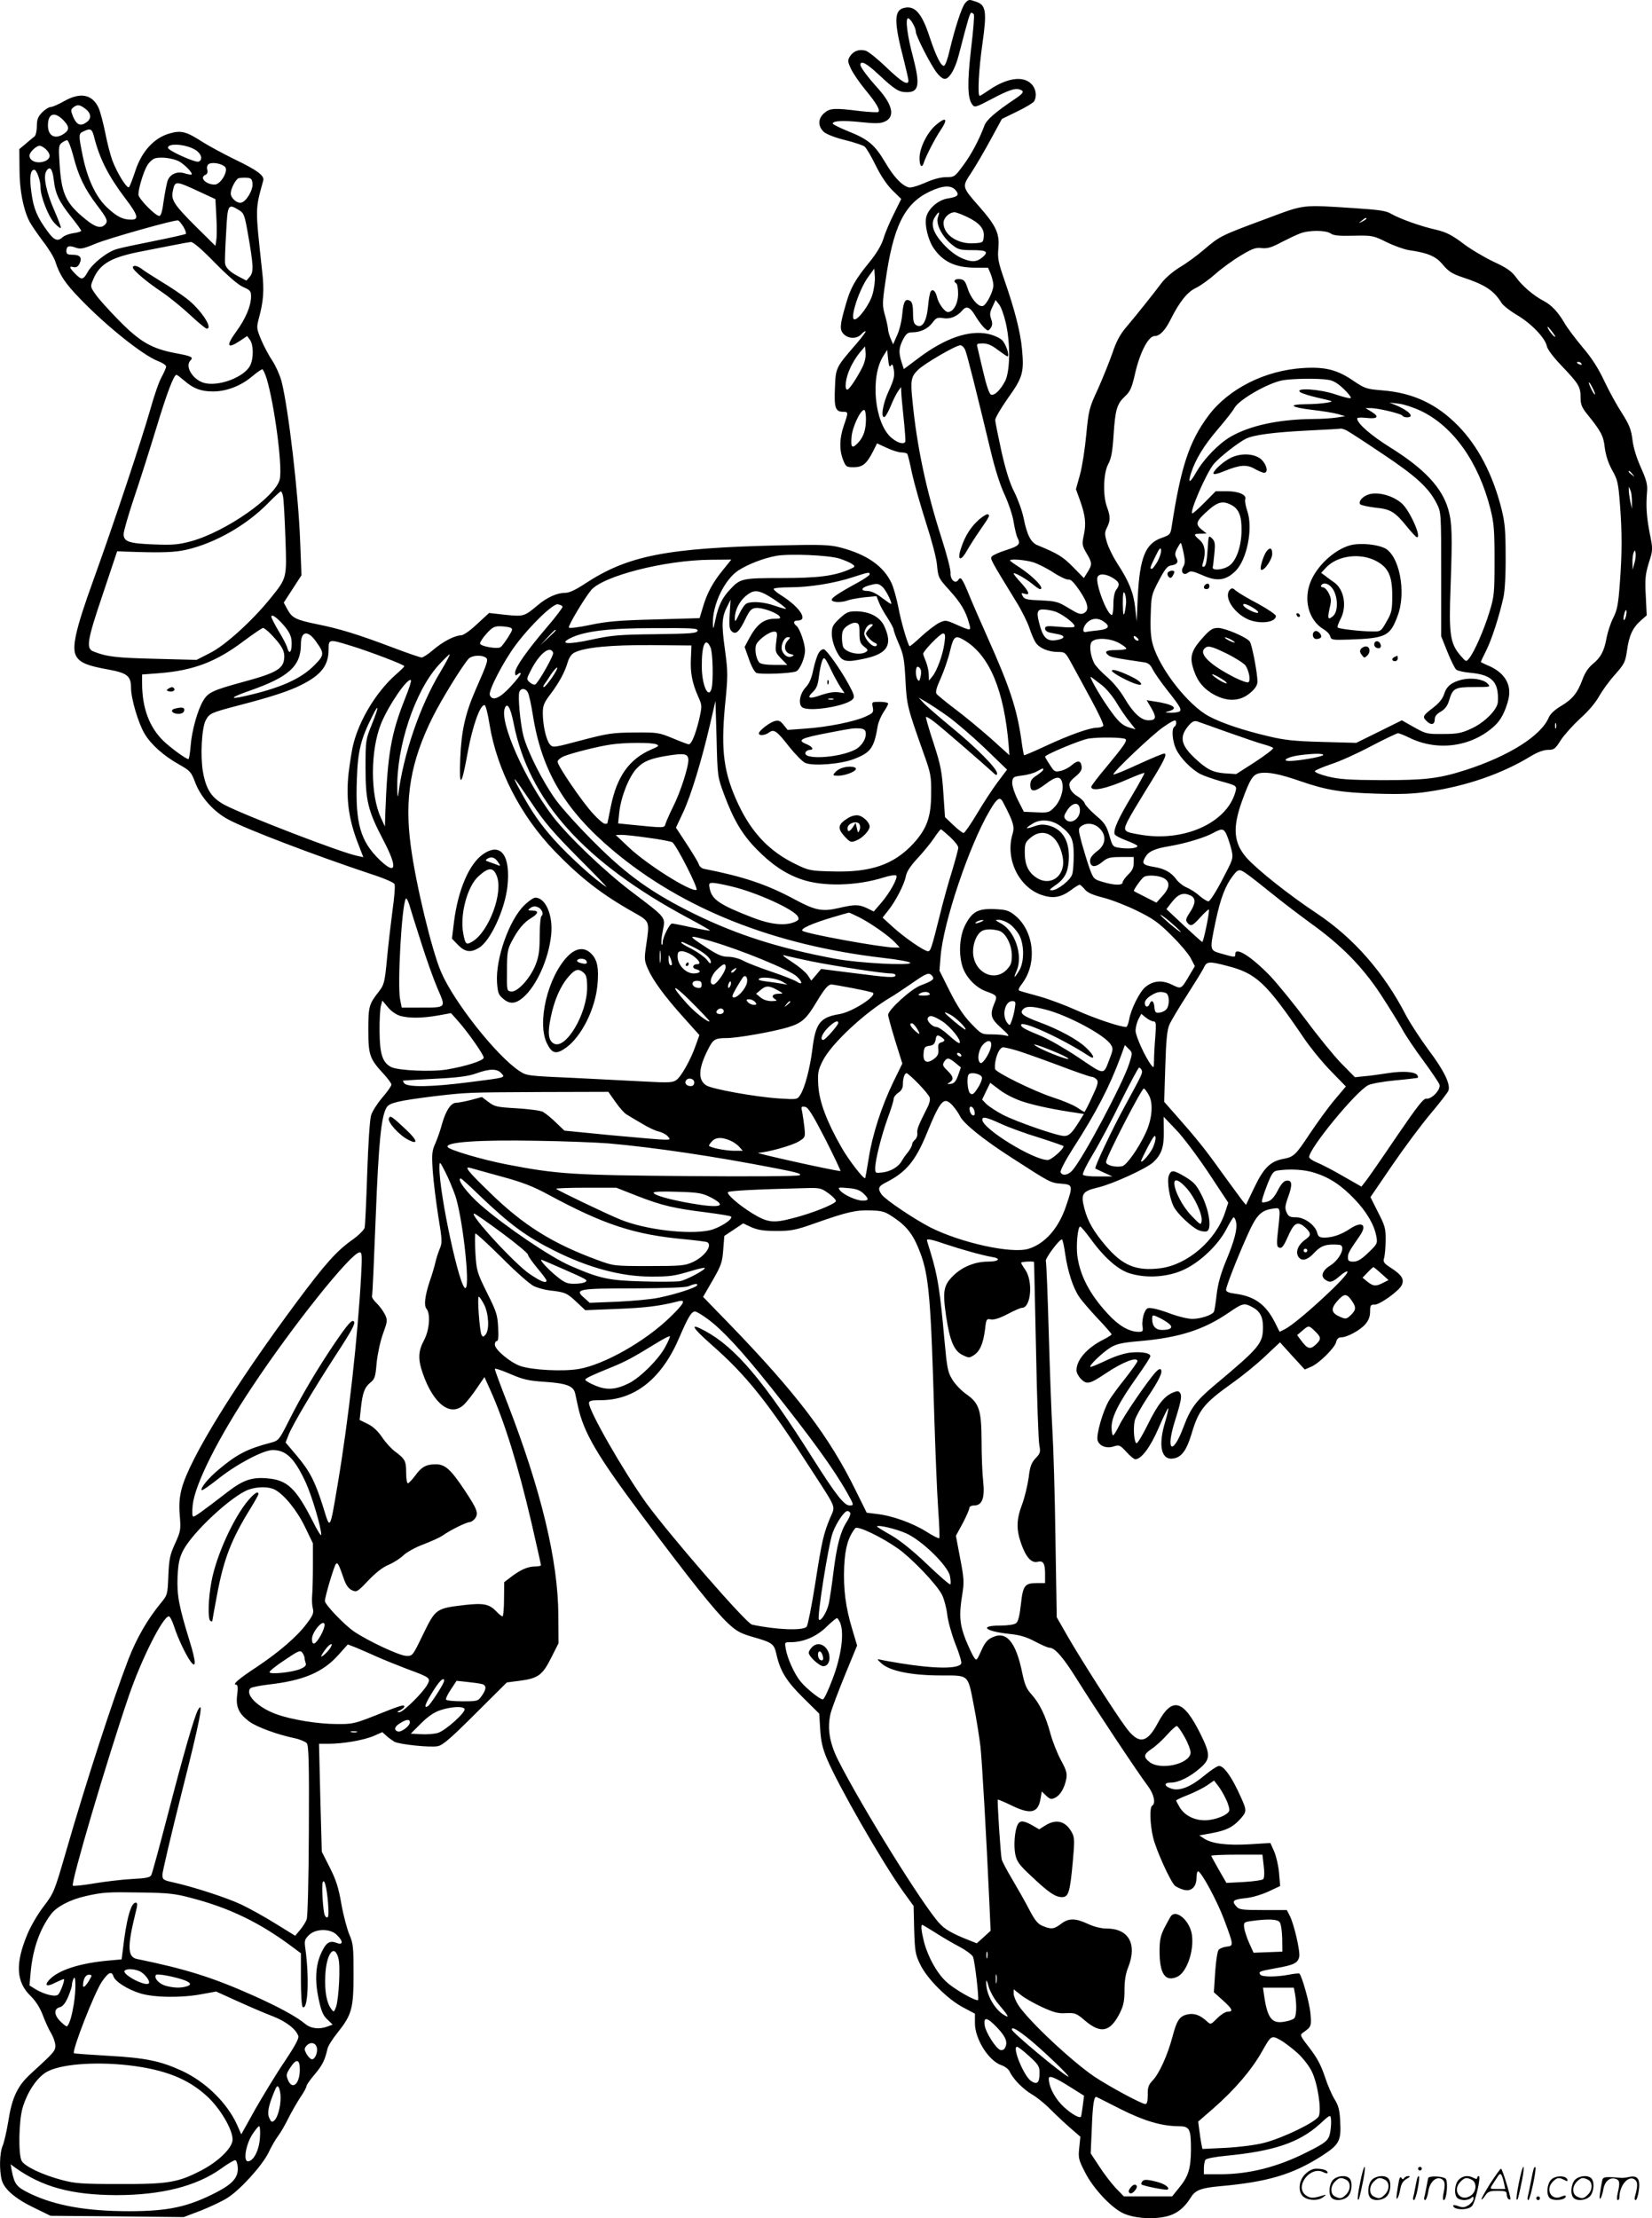 <svg version="1.0" xmlns="http://www.w3.org/2000/svg"
  viewBox="0 0 894.626 1200.685"
 preserveAspectRatio="xMidYMid meet">
<g transform="translate(-0.045,1200.897) scale(0.1,-0.1)"
fill="#000000" stroke="none">
<path d="M5227 11992 c-18 -20 -56 -138 -84 -256 -10 -44 -23 -81 -30 -83 -15
-5 -43 50 -77 152 -43 133 -81 176 -141 161 -54 -14 -54 -76 1 -286 13 -52 24
-100 24 -107 0 -30 -37 -8 -119 71 -49 47 -100 88 -114 91 -35 9 -64 -2 -83
-30 -14 -22 -14 -27 4 -67 11 -24 45 -74 77 -113 61 -74 83 -111 72 -122 -4
-3 -49 -1 -101 5 -136 17 -161 16 -192 -11 -35 -30 -35 -73 -1 -103 14 -12 63
-31 113 -43 49 -12 96 -28 106 -35 9 -6 36 -52 60 -101 28 -57 60 -105 91
-136 l48 -47 -39 -79 c-22 -43 -48 -104 -57 -135 -12 -38 -38 -81 -77 -129
-76 -93 -102 -139 -126 -224 -34 -116 -36 -141 -12 -165 26 -26 72 -26 95 0
10 11 20 18 23 15 2 -2 -20 -32 -50 -67 -112 -129 -112 -129 -116 -239 -5
-108 3 -129 44 -129 29 0 29 -2 4 -75 -24 -70 -25 -131 -4 -185 15 -38 18 -40
58 -40 48 0 70 18 105 87 l21 42 52 -24 c29 -14 65 -25 80 -25 15 0 29 -4 32
-8 3 -5 15 -53 26 -108 12 -54 46 -173 75 -264 31 -96 57 -193 60 -232 6 -65
9 -70 66 -133 62 -68 90 -115 107 -179 13 -44 13 -44 -75 -5 -50 22 -54 22
-86 7 -19 -9 -62 -42 -96 -73 -34 -32 -63 -56 -65 -54 -11 13 -47 136 -60 208
-9 46 -25 104 -36 130 -43 95 -134 159 -281 197 -55 14 -101 16 -324 11 -615
-14 -824 -55 -1056 -207 -51 -34 -86 -50 -107 -50 -45 0 -99 -24 -152 -69 -70
-59 -75 -60 -173 -50 l-88 10 -65 -60 c-38 -36 -74 -61 -87 -61 -34 -1 -97
-33 -151 -79 -26 -23 -55 -41 -62 -41 -8 0 -78 24 -157 54 -188 71 -285 101
-409 126 -117 24 -136 34 -162 82 l-19 35 48 74 48 74 -7 180 c-9 258 -64 725
-101 870 -9 33 -31 83 -49 110 -19 28 -46 79 -61 114 -26 63 -26 66 -12 120
24 89 29 149 17 251 -38 353 -38 331 6 492 7 26 -31 55 -154 114 -63 31 -141
73 -174 94 -88 57 -117 65 -181 46 -83 -24 -149 -97 -183 -200 -15 -45 -30
-85 -35 -90 -10 -11 -63 73 -90 144 -11 30 -29 99 -39 152 -11 54 -27 114 -36
134 -35 73 -99 85 -187 35 -30 -17 -62 -31 -71 -31 -10 0 -31 -13 -47 -29 -23
-24 -29 -38 -29 -75 0 -25 -6 -50 -12 -55 -7 -6 -29 -23 -48 -40 l-35 -29 1
-109 c0 -113 20 -216 54 -283 10 -19 43 -67 73 -107 31 -40 61 -89 67 -110 24
-74 52 -116 133 -200 141 -147 342 -308 424 -339 24 -9 43 -22 43 -29 0 -7
-11 -32 -24 -56 -14 -24 -41 -102 -61 -174 -46 -162 -197 -616 -310 -929 -97
-268 -119 -369 -90 -412 21 -33 60 -49 171 -69 104 -19 124 -35 124 -100 0
-57 39 -190 73 -247 34 -58 103 -120 187 -167 60 -34 66 -40 88 -99 30 -79
101 -158 179 -199 98 -53 469 -194 766 -293 75 -24 131 -48 134 -57 4 -9 -1
-72 -11 -142 -9 -69 -23 -188 -30 -263 -12 -127 -16 -140 -43 -175 -54 -69
-58 -80 -58 -208 0 -136 7 -157 81 -237 24 -26 44 -53 44 -60 0 -7 -22 -39
-50 -71 -27 -32 -54 -74 -60 -95 -7 -20 -16 -161 -21 -312 -5 -151 -11 -285
-14 -297 -3 -11 -33 -42 -68 -66 -84 -60 -145 -128 -297 -332 -338 -454 -584
-854 -626 -1015 -12 -48 -15 -85 -10 -145 6 -76 5 -84 -25 -150 -28 -61 -33
-84 -37 -175 -4 -104 -5 -105 -42 -150 -71 -86 -130 -189 -174 -302 -86 -224
-229 -663 -340 -1048 -61 -210 -64 -218 -119 -290 -32 -41 -71 -109 -88 -150
-67 -160 -62 -259 18 -336 28 -28 50 -63 66 -105 13 -35 34 -80 46 -99 11 -19
21 -48 21 -64 0 -29 -6 -36 -134 -153 -71 -65 -101 -128 -121 -258 -9 -55 -23
-115 -31 -133 -16 -38 -18 -131 -4 -184 14 -50 75 -102 178 -151 l86 -42 361
-3 360 -4 95 36 c52 21 116 51 142 68 70 44 188 175 222 244 15 32 39 74 53
92 13 17 38 60 55 95 17 34 46 84 64 112 19 27 34 55 34 62 0 6 20 35 45 64
41 49 55 76 69 139 3 14 28 54 55 87 77 97 86 130 86 318 0 145 -2 165 -23
213 -12 29 -32 103 -43 165 -15 88 -29 131 -63 198 l-43 85 -8 292 -7 292 51
0 c78 0 190 19 244 42 l48 21 22 -20 c12 -11 32 -25 43 -32 30 -15 195 -32
235 -24 27 5 71 43 204 176 l170 169 69 9 c100 13 124 30 171 124 l40 79 -1
151 c-1 295 -93 677 -275 1147 -38 97 -69 181 -69 187 0 5 37 -7 83 -27 70
-30 97 -37 190 -43 115 -8 153 -22 162 -62 3 -12 9 -43 15 -69 31 -144 103
-267 355 -603 254 -340 387 -506 457 -572 46 -43 68 -55 129 -73 113 -32 121
-38 134 -95 20 -91 54 -146 145 -236 l87 -86 5 -84 c4 -64 12 -101 36 -159 63
-149 298 -558 412 -718 l58 -80 3 -129 c4 -117 6 -133 33 -188 37 -77 149
-189 234 -233 l62 -33 0 -51 c0 -87 75 -205 144 -228 18 -6 38 -21 44 -34 18
-40 72 -95 121 -124 25 -14 71 -51 101 -82 30 -30 79 -76 108 -101 l53 -46 -6
-59 c-6 -55 -4 -65 31 -133 42 -84 136 -186 202 -220 54 -27 149 -37 227 -22
63 12 106 44 146 108 23 37 56 49 154 58 259 23 395 63 553 164 96 62 106 81
100 189 -3 61 -10 85 -30 117 -14 22 -38 77 -53 123 -20 60 -41 101 -82 154
-52 67 -54 72 -37 84 46 32 47 35 41 105 -5 55 -45 200 -60 215 -2 2 -28 0
-57 -6 -69 -13 -147 -13 -155 1 -10 16 -4 18 83 34 97 17 120 27 128 61 7 27
-28 180 -52 225 l-15 29 -128 0 c-111 0 -130 2 -144 18 -28 31 -20 39 45 46
37 3 89 19 127 36 l64 30 -6 70 c-3 38 -15 90 -26 116 l-21 47 -113 -7 c-121
-7 -204 3 -246 31 l-26 17 66 12 c82 15 117 33 158 79 36 42 36 42 -16 153
-40 83 -77 132 -101 132 -10 0 -44 -23 -77 -50 -74 -62 -133 -86 -177 -74 -44
13 -48 34 -7 34 42 0 103 30 158 78 57 49 57 75 3 184 -94 190 -155 205 -233
58 -58 -109 -103 -114 -171 -22 -61 82 -244 369 -315 492 l-60 105 -7 427 c-3
235 -11 494 -16 575 -5 82 -14 320 -20 530 -6 211 -13 389 -16 396 -5 13 72
117 87 117 4 0 12 -36 18 -80 14 -94 42 -181 75 -230 13 -20 58 -72 100 -117
42 -44 76 -83 76 -87 0 -3 -19 -15 -42 -27 -92 -46 -148 -111 -148 -168 0 -12
11 -33 25 -47 31 -31 47 -27 135 32 91 61 170 91 170 65 0 -5 -29 -46 -65 -92
-36 -45 -77 -100 -90 -123 -33 -57 -68 -181 -61 -212 8 -32 49 -48 89 -34 28
9 33 7 67 -30 20 -22 42 -40 48 -40 33 0 82 65 127 170 26 61 50 109 52 106 2
-2 -5 -34 -16 -71 -41 -133 -22 -215 48 -200 42 9 67 45 93 129 39 133 67 168
221 278 54 38 134 103 178 145 l81 76 67 -74 67 -73 33 14 c44 18 128 101 137
134 4 18 13 26 27 26 33 0 104 39 132 72 17 20 25 41 25 68 0 33 3 38 25 37
28 0 128 72 145 103 17 32 3 56 -51 92 -45 29 -50 35 -43 58 4 14 8 57 8 95 1
63 -3 79 -41 152 l-41 82 118 173 c65 95 159 221 208 279 49 58 92 114 96 124
13 34 -24 110 -107 220 -45 61 -99 144 -121 185 -121 235 -284 421 -485 555
-151 100 -323 237 -380 301 -70 80 -77 161 -25 306 44 121 59 145 97 152 42 8
109 -5 218 -43 142 -49 221 -62 409 -68 134 -4 201 -2 287 11 205 30 398 97
552 191 38 23 71 35 95 35 32 0 39 5 69 53 19 29 67 82 106 118 44 39 83 86
101 119 17 30 55 83 86 117 51 58 56 68 65 129 11 82 31 125 74 163 l33 29 -5
104 c-5 90 -3 116 16 179 23 72 23 74 5 163 -17 90 -21 144 -14 226 3 36 -4
62 -33 127 -23 51 -41 107 -46 150 -7 57 -17 82 -56 144 -27 41 -70 119 -96
174 -32 69 -69 127 -119 185 -39 47 -83 105 -97 130 -35 60 -71 98 -113 120
-54 28 -116 81 -149 127 -25 34 -50 52 -124 86 -50 24 -126 69 -166 100 -60
45 -89 59 -142 72 -83 18 -199 60 -244 86 -27 17 -65 22 -197 31 -297 19 -268
22 -488 -60 -240 -89 -243 -91 -328 -163 -37 -32 -97 -76 -133 -97 -36 -22
-78 -58 -97 -83 -45 -60 -143 -183 -196 -245 -31 -37 -51 -75 -71 -135 -16
-46 -51 -133 -78 -194 -49 -105 -51 -116 -64 -248 -7 -76 -22 -174 -34 -217
l-22 -79 21 -58 c30 -83 35 -127 22 -189 -11 -51 -10 -57 14 -99 31 -52 32
-61 6 -103 l-20 -32 -59 60 c-54 55 -81 72 -193 118 -35 14 -56 56 -74 145 -8
40 -31 103 -50 141 -25 48 -46 115 -70 220 -18 83 -34 160 -34 172 0 11 31 64
69 118 79 110 88 139 76 264 -8 92 -40 216 -94 371 -35 102 -39 121 -34 177 7
79 -12 120 -103 224 -96 109 -95 107 -43 185 24 37 71 117 104 178 l61 112 82
40 c46 22 87 47 92 55 17 27 11 70 -15 95 -44 45 -133 32 -229 -34 -25 -17
-47 -31 -50 -31 -13 0 -5 147 15 285 24 170 19 206 -33 224 -40 14 -42 14 -61
-7z m47 -61 c4 -5 -3 -90 -15 -188 -21 -183 -19 -265 6 -299 13 -18 18 -17
102 27 94 50 132 63 157 53 25 -9 20 -19 -26 -50 -106 -71 -156 -114 -167
-146 -28 -75 -71 -157 -115 -215 -45 -61 -47 -63 -92 -63 -29 0 -71 -11 -115
-31 -42 -18 -78 -28 -89 -24 -38 12 -80 57 -127 137 -56 94 -90 123 -203 168
-44 18 -80 36 -80 40 0 15 56 18 152 8 75 -8 105 -8 128 2 58 24 47 88 -32
177 -62 69 -98 118 -98 131 0 26 33 9 97 -51 90 -84 111 -97 155 -97 65 0 72
40 33 190 -31 115 -43 210 -27 210 13 0 42 -51 42 -73 0 -23 86 -190 117 -226
20 -24 35 -32 46 -28 25 9 52 60 70 130 51 197 60 227 68 227 4 0 10 -4 13 -9z
m-4810 -512 c32 -25 33 -54 2 -74 -31 -21 -51 -11 -70 33 -13 33 -13 38 2 50
22 17 35 15 66 -9z m-123 -58 c35 -35 37 -55 7 -75 -48 -34 -88 -14 -88 44 0
64 34 77 81 31z m169 -93 c30 -119 77 -211 169 -333 69 -91 76 -115 32 -115
-46 0 -77 16 -130 65 -60 56 -106 152 -132 277 -24 118 -24 123 4 136 37 18
46 14 57 -30z m-113 -102 c28 -110 62 -180 129 -268 57 -75 61 -87 42 -106
-21 -21 -52 -13 -103 29 -108 87 -132 138 -142 303 -6 89 -4 100 12 112 10 8
24 14 29 14 6 0 21 -38 33 -84z m661 32 c33 -20 43 -54 18 -64 -17 -7 -166 60
-166 75 0 27 97 20 148 -11z m-808 2 c25 -25 25 -46 1 -60 -41 -21 -91 -6 -91
27 0 18 37 53 55 53 8 0 24 -9 35 -20z m719 -64 c30 -16 77 -64 69 -71 -2 -3
-18 0 -35 5 -40 14 -80 -2 -94 -37 -6 -16 -15 -65 -22 -110 -7 -57 -15 -83
-24 -83 -21 0 -113 94 -113 116 0 32 27 122 47 156 10 18 30 36 43 40 32 9 95
1 129 -16z m250 -30 c20 -21 -23 -96 -56 -96 -49 0 -85 39 -49 53 9 4 12 14 9
27 -4 13 0 26 8 31 18 12 69 3 88 -15z m-927 -73 c8 -73 29 -117 97 -202 28
-35 51 -67 51 -71 0 -4 -18 -10 -41 -13 -22 -3 -48 -12 -58 -21 -28 -26 -47
-19 -84 32 -55 75 -75 122 -86 206 -12 83 -7 126 15 126 13 0 34 -58 34 -96 0
-49 42 -157 75 -192 19 -21 35 -32 35 -25 0 7 -16 48 -35 92 -43 98 -61 181
-45 211 19 35 35 17 42 -47z m1076 -18 c3 -35 -34 -98 -62 -103 -22 -5 -56 25
-56 50 0 25 26 75 42 82 7 2 27 4 43 3 26 -2 30 -6 33 -32z m-287 -44 l86 -40
5 -94 c3 -51 3 -108 0 -126 l-5 -33 -104 103 c-119 118 -137 146 -127 192 12
59 13 59 145 -2z m4093 10 c24 -27 15 -37 -39 -46 -53 -7 -109 -56 -119 -103
-9 -40 10 -120 39 -164 50 -75 118 -108 227 -108 l69 0 15 -35 c7 -19 14 -46
14 -60 0 -33 -36 -104 -56 -112 -23 -9 -65 38 -83 94 -13 40 -20 49 -43 51
-27 3 -38 -11 -19 -23 6 -3 10 -29 10 -58 -1 -53 -26 -97 -55 -97 -18 0 -51
46 -59 80 -8 34 -24 48 -35 30 -4 -7 -11 -43 -14 -81 -8 -81 -31 -118 -62
-101 -15 8 -19 22 -19 67 0 37 -5 59 -14 64 -27 17 -38 0 -44 -67 -3 -38 -15
-89 -28 -117 l-22 -50 -13 30 c-7 17 -13 38 -14 48 0 9 -7 44 -16 76 -16 55
-16 67 1 183 42 301 103 425 240 490 70 33 115 36 139 9z m-3880 -109 c27 -16
31 -26 48 -122 31 -177 33 -212 12 -238 l-19 -22 -40 21 c-50 26 -73 48 -76
74 -1 11 1 84 6 163 8 156 10 160 69 124z m3786 -38 c-14 -35 22 -106 74 -148
35 -28 44 -31 112 -31 77 0 89 -8 57 -37 -32 -28 -60 -30 -113 -7 -32 14 -69
42 -100 76 -57 62 -72 109 -46 148 21 32 28 32 16 -1z m155 2 c69 -32 97 -65
93 -107 -3 -33 -4 -34 -55 -37 -86 -5 -163 46 -163 110 0 28 31 58 60 58 8 0
38 -11 65 -24z m2165 -11 c0 -2 -10 -9 -22 -15 -22 -11 -22 -10 -4 4 21 17 26
19 26 11z m-6406 -44 c10 -17 16 -35 13 -38 -4 -3 -79 -20 -169 -38 -90 -18
-182 -37 -204 -44 -52 -14 -134 -79 -159 -125 -24 -43 -33 -44 -68 -8 -32 33
-34 42 -8 35 13 -3 23 2 31 17 17 33 5 50 -35 50 -28 0 -35 4 -35 19 0 28 13
33 49 20 27 -10 42 -7 109 21 76 31 428 130 447 126 5 -2 18 -17 29 -35z
m6213 -36 c15 -11 46 -14 124 -12 102 2 106 1 179 -35 41 -20 95 -39 120 -43
104 -15 147 -33 185 -80 30 -35 49 -48 103 -66 125 -41 172 -72 214 -140 9
-14 46 -43 83 -65 77 -45 153 -124 162 -168 4 -19 35 -60 83 -110 91 -96 100
-111 100 -170 0 -36 7 -53 35 -88 76 -94 89 -118 96 -183 6 -43 19 -83 40
-121 29 -51 33 -68 42 -183 12 -155 12 -267 -1 -436 -8 -107 -14 -139 -35
-180 -14 -27 -30 -76 -36 -107 -13 -74 -32 -108 -76 -144 -23 -19 -42 -48 -54
-81 -27 -74 -54 -108 -116 -145 -34 -20 -59 -43 -67 -62 -41 -99 -215 -209
-450 -285 -147 -47 -219 -55 -458 -55 -177 1 -228 5 -289 20 -41 10 -72 23
-70 29 2 5 42 22 89 38 47 15 144 59 217 98 73 38 138 69 144 69 7 0 35 -11
63 -25 152 -74 336 -49 459 64 35 31 60 80 76 144 20 81 -22 149 -116 186 -18
8 -33 15 -33 17 0 3 13 30 29 62 30 60 70 184 93 287 8 36 13 125 12 225 0
136 -4 181 -22 253 -47 187 -127 341 -236 452 -116 118 -244 178 -411 191 -84
7 -93 10 -153 50 -88 61 -153 78 -272 71 -208 -12 -407 -112 -517 -260 -103
-139 -148 -276 -198 -602 -6 -38 -9 -42 -55 -58 -87 -31 -117 -106 -128 -317
l-6 -135 -8 74 c-9 81 -33 143 -97 240 -23 36 -48 87 -56 114 -13 44 -13 54 0
80 19 37 19 61 0 112 -23 63 -19 182 6 230 17 31 24 67 30 160 9 138 18 168
63 210 27 25 36 45 54 125 27 115 72 200 105 200 28 0 57 30 87 90 47 94 90
148 134 169 24 11 72 45 107 76 35 31 98 77 139 101 63 38 81 44 113 40 31 -3
53 3 105 31 37 19 83 41 102 48 48 19 140 19 167 0z m-6043 -158 c72 -73 126
-120 154 -132 37 -16 42 -22 42 -50 0 -52 -29 -121 -81 -192 -56 -77 -48 -95
21 -49 l39 26 16 -22 c19 -29 19 -100 0 -138 -31 -60 -159 -111 -240 -96 -65
12 -117 90 -83 124 17 17 7 23 -79 39 -130 24 -194 61 -308 177 -55 56 -113
120 -128 143 -28 40 -28 41 -12 79 35 85 97 121 266 153 57 11 136 27 174 34
39 8 79 15 89 16 12 1 60 -40 130 -112z m3561 -173 c-15 -52 -74 -134 -97
-134 -28 0 25 164 75 231 l32 44 3 -43 c2 -23 -4 -68 -13 -98z m722 -152 c26
-111 24 -264 -4 -317 -26 -49 -58 -79 -76 -72 -9 3 -25 50 -41 119 -15 62 -29
123 -32 136 -6 20 -3 22 29 22 25 0 49 -10 81 -35 26 -19 49 -35 52 -35 14 0
-7 65 -28 87 -12 12 -44 27 -74 34 -104 23 -234 -21 -379 -130 l-80 -60 -12
37 c-17 54 -15 78 7 122 17 32 26 40 49 40 46 0 86 19 111 52 19 26 27 30 57
25 39 -7 77 9 105 42 23 27 43 18 73 -34 14 -23 35 -51 46 -61 20 -18 21 -18
34 -1 10 14 11 26 3 49 -9 24 -7 38 7 66 l17 37 18 -23 c11 -12 27 -57 37
-100z m2963 -54 c15 -21 17 -28 6 -19 -16 13 -41 51 -33 51 2 0 14 -15 27 -32z
m-3182 -95 c11 -27 61 -227 137 -543 23 -97 51 -186 76 -239 21 -46 44 -113
49 -149 6 -36 15 -73 20 -83 19 -35 10 -45 -59 -67 -38 -12 -74 -28 -79 -35
-11 -12 -7 -19 133 -247 29 -47 60 -110 70 -140 10 -30 25 -66 34 -79 19 -30
69 -51 120 -51 39 0 41 -2 74 -62 19 -35 67 -122 106 -195 40 -73 70 -137 66
-143 -3 -5 -19 -10 -34 -10 -39 0 -149 -39 -280 -100 -62 -29 -114 -51 -115
-49 -2 2 -9 41 -15 87 -24 166 -64 286 -181 547 -37 83 -82 186 -100 230 -38
93 -47 106 -60 85 -16 -25 -45 2 -42 39 1 17 -21 101 -49 188 -83 259 -133
494 -157 740 -12 114 -8 133 31 171 37 35 204 132 228 132 9 0 21 -12 27 -27z
m-559 -95 c-31 -60 -70 -118 -80 -118 -17 0 -9 65 15 115 12 28 36 66 52 85
l29 34 3 -36 c2 -23 -5 -53 -19 -80z m156 12 c7 12 11 6 16 -24 5 -32 0 -53
-27 -112 -33 -70 -46 -150 -23 -142 5 2 20 28 33 59 12 30 30 66 39 79 l17 24
1 -24 c0 -14 6 -79 13 -145 7 -66 11 -123 9 -127 -9 -17 -44 -6 -77 23 -90 79
-114 328 -42 441 l21 33 5 -50 c4 -37 7 -46 15 -35z m3740 10 c3 -6 -1 -7 -9
-4 -18 7 -21 14 -7 14 6 0 13 -4 16 -10z m-7120 -82 c42 -142 85 -468 71 -541
-18 -94 -290 -285 -481 -338 -68 -18 -98 -21 -200 -17 -136 5 -165 15 -165 56
0 15 25 102 55 192 31 91 85 261 121 379 60 198 96 291 110 291 4 0 22 -14 42
-31 49 -43 91 -59 156 -59 71 0 149 29 210 80 26 22 52 40 57 40 4 0 15 -23
24 -52z m5749 -5 c27 -4 52 -19 85 -51 25 -24 41 -46 36 -48 -6 -3 -44 7 -85
21 -83 28 -221 37 -188 11 10 -7 55 -21 100 -31 83 -19 83 -19 43 -26 -22 -4
-74 -8 -114 -8 -101 -1 -81 -17 39 -31 52 -6 113 -16 135 -22 l40 -12 -45 -7
c-25 -4 -83 -8 -130 -8 -187 -2 -343 -36 -447 -97 -63 -37 -143 -119 -183
-189 -36 -63 -48 -66 -30 -8 25 77 70 150 145 238 42 49 83 101 90 115 23 44
178 134 259 150 51 10 198 12 250 3z m1431 -44 c9 -17 15 -33 13 -35 -3 -2
-12 12 -21 31 -21 43 -13 47 8 4z m-930 -124 c176 -84 313 -278 377 -532 19
-76 22 -114 22 -278 0 -177 -2 -196 -28 -280 -28 -92 -81 -215 -110 -250 -16
-20 -16 -19 -46 15 -57 66 -64 116 -54 375 10 278 8 343 -12 415 -34 120 -131
223 -318 339 -102 64 -176 128 -176 155 0 5 22 6 50 3 61 -7 72 6 28 33 l-33
20 28 0 c40 0 166 -30 172 -41 8 -12 45 -12 45 0 0 13 -29 34 -74 54 l-41 17
50 -6 c28 -3 82 -21 120 -39z m-3005 -44 c0 -58 -13 -97 -42 -128 -33 -35 -41
-28 -36 31 4 53 48 146 68 146 6 0 10 -22 10 -49z m2603 -62 c12 -6 100 -63
195 -127 182 -121 251 -185 293 -269 24 -48 24 -50 24 -383 l0 -335 34 -85
c19 -47 40 -90 48 -96 7 -6 42 -14 78 -17 117 -11 153 -50 147 -158 -3 -42
-73 -112 -144 -144 -54 -25 -76 -29 -153 -29 -86 -1 -93 1 -156 36 l-67 38
-123 -61 -124 -61 -185 5 c-151 4 -205 10 -292 31 -139 33 -249 70 -321 108
-112 60 -264 254 -303 386 -11 38 -15 84 -12 161 3 105 4 111 44 187 32 61 47
80 65 82 34 5 43 17 30 41 -9 16 -8 28 4 51 9 16 17 30 20 30 2 0 9 -24 15
-54 9 -43 8 -59 -2 -75 -17 -28 3 -51 27 -31 13 10 25 8 76 -14 79 -36 128
-30 181 23 62 62 95 232 63 324 -9 27 -14 55 -11 63 9 24 -35 44 -99 44 l-61
0 -59 -60 c-33 -33 -63 -60 -67 -60 -20 0 75 219 116 268 33 38 127 112 173
136 43 21 146 35 344 45 90 4 168 9 172 10 5 0 18 -4 30 -10z m1548 -236 c13
-16 12 -17 -3 -4 -10 7 -18 15 -18 17 0 8 8 3 21 -13z m-3 -148 l0 -40 -9 40
c-4 22 -8 49 -8 60 l0 20 9 -20 c5 -11 8 -38 8 -60z m-7305 28 c4 -16 9 -116
13 -223 8 -224 9 -218 -82 -331 -100 -123 -245 -254 -325 -294 l-74 -38 -225
6 c-209 5 -261 11 -332 39 -43 16 -37 56 50 313 l77 230 50 -2 c195 -7 265 -4
328 11 154 36 322 132 438 250 35 36 67 65 70 65 4 1 9 -11 12 -26z m5135 -47
c42 -22 57 -60 56 -140 -1 -84 -28 -161 -65 -188 -32 -24 -96 -30 -91 -9 2 8
6 42 9 76 5 51 3 64 -13 80 -19 18 -19 17 -24 -65 -4 -59 -9 -85 -19 -88 -11
-4 -12 2 -5 24 16 55 9 96 -19 120 -35 30 -34 34 6 34 l32 1 -29 23 c-34 29
-28 45 40 105 50 44 78 50 122 27z m-399 -306 c-13 -22 -26 -40 -31 -40 -12 0
-10 7 20 68 21 44 28 51 30 34 2 -12 -7 -40 -19 -62z m2582 -11 l-9 -34 -1 37
c-1 20 2 45 6 55 7 16 8 16 11 -3 2 -12 -1 -37 -7 -55z m-4306 27 c28 -9 59
-22 70 -30 19 -14 18 -15 -19 -31 -81 -34 -167 -45 -364 -45 -212 0 -223 -2
-278 -62 -42 -44 -63 -87 -79 -162 -12 -56 -13 -58 -14 -21 -2 103 64 238 139
287 54 34 134 65 203 78 72 13 282 4 342 -14z m-630 -63 c-55 -67 -87 -127
-109 -204 l-17 -56 -242 -7 c-198 -5 -262 -11 -352 -30 -61 -13 -112 -19 -114
-14 -4 11 82 155 120 202 64 77 399 163 647 165 l113 1 -46 -57z m1679 43 c26
-8 76 -33 111 -56 35 -23 72 -40 82 -38 12 2 30 -16 60 -60 47 -70 54 -106 23
-122 -17 -9 -31 -4 -82 27 -57 35 -68 38 -150 42 -76 3 -90 6 -99 23 -9 17 -8
19 10 13 32 -10 25 11 -19 59 -22 24 -40 46 -40 50 0 10 61 -24 100 -55 19
-16 38 -29 42 -29 30 0 -32 66 -109 117 -29 18 -53 36 -53 38 0 10 79 4 124
-9z m-884 -66 c0 -5 -30 -26 -67 -46 -105 -57 -144 -84 -138 -94 8 -13 56 -13
89 0 14 5 54 12 89 16 l64 6 13 -33 c7 -19 28 -57 47 -85 18 -28 33 -57 33
-63 0 -7 13 -43 29 -79 25 -58 29 -85 35 -195 7 -135 10 -147 97 -392 40 -111
43 -127 42 -220 0 -129 -23 -192 -98 -274 -105 -112 -228 -155 -435 -149 -120
3 -128 4 -200 39 -141 68 -238 169 -311 324 -79 168 -95 288 -73 528 17 170
17 186 0 312 -19 137 -17 174 14 234 l17 34 -5 -79 c-4 -66 -1 -82 12 -93 22
-19 40 -2 75 71 21 43 31 54 54 56 32 4 111 -24 128 -44 9 -11 5 -14 -22 -14
-63 0 -101 -30 -145 -113 l-21 -40 23 -65 c12 -36 30 -70 40 -75 18 -10 187
-4 216 8 20 8 48 74 48 113 0 37 -28 118 -46 133 -20 16 -17 29 6 29 58 0 15
69 -82 132 -27 16 -48 34 -48 39 0 5 39 9 88 9 106 0 242 22 342 55 86 28 90
28 90 15z m1318 -20 c35 -22 39 -35 17 -64 -9 -12 -15 -42 -15 -78 0 -32 -4
-58 -8 -58 -26 0 -91 172 -78 205 8 21 45 19 84 -5z m-1249 -47 c19 -17 57
-93 46 -93 -3 0 -25 16 -51 35 -28 22 -57 35 -75 35 -39 0 -37 17 4 29 46 13
53 13 76 -6z m-636 -39 c39 -20 118 -76 114 -81 -2 -1 -29 6 -60 17 -57 20
-121 26 -152 13 -10 -3 -28 -29 -41 -57 -21 -44 -24 -47 -24 -23 0 42 24 90
59 120 38 31 59 33 104 11z m1956 -44 c-1 -19 -5 -46 -9 -60 -6 -18 -8 -3 -9
50 0 52 2 70 9 60 5 -8 9 -31 9 -50z m-3052 -25 c1 -5 -38 -57 -88 -115 -105
-123 -169 -214 -169 -242 0 -17 3 -18 15 -8 9 8 15 9 15 2 0 -6 -25 -38 -56
-71 -58 -63 -98 -79 -111 -44 -9 22 74 182 139 269 81 109 203 226 229 222 12
-2 24 -7 26 -13z m2663 -25 c37 -10 110 -64 110 -81 0 -7 -29 -8 -80 -3 -70 6
-80 5 -80 -10 0 -9 11 -18 25 -21 14 -3 36 -7 50 -10 36 -8 31 -23 -9 -30 -50
-10 -73 8 -91 67 -23 78 -21 98 13 98 15 0 43 -4 62 -10z m3096 -26 c-4 -14
-9 -24 -12 -21 -3 2 -2 17 2 31 3 15 9 25 11 22 3 -3 2 -17 -1 -32z m-7258
-63 c25 -33 32 -52 32 -87 0 -47 -14 -59 -24 -21 -3 12 -23 52 -46 89 -22 37
-40 72 -40 79 0 19 41 -13 78 -60z m4430 33 c37 -25 27 -41 -30 -47 -29 -3
-60 -7 -68 -9 -22 -5 -14 33 12 55 25 21 57 22 86 1z m-3215 -32 c16 -7 15
-11 -12 -54 -16 -25 -34 -49 -40 -52 -18 -12 -111 5 -111 20 0 8 16 32 36 54
30 33 43 40 73 39 20 0 44 -4 54 -7z m-1292 -39 c52 -55 69 -84 69 -116 0 -67
-36 -89 -229 -141 -157 -43 -183 -55 -209 -98 -31 -50 -63 -165 -69 -245 -3
-40 -9 -73 -12 -73 -13 0 -97 61 -136 99 -76 74 -115 178 -115 312 l0 47 93 7
c186 15 308 61 460 176 51 38 97 69 102 69 6 0 27 -17 46 -37z m2307 22 c-3
-14 -35 -16 -228 -19 -199 -2 -239 -6 -349 -30 -126 -27 -174 -23 -113 8 74
38 207 55 455 55 210 1 238 -1 235 -14z m-768 2 c0 -2 -19 -21 -42 -42 l-43
-40 40 43 c36 39 45 47 45 39z m1194 -63 c-6 -53 -5 -57 27 -90 l33 -34 -71 0
c-44 0 -74 5 -81 13 -16 19 -25 64 -18 92 7 27 70 75 99 75 17 0 18 -6 11 -56z
m-2494 5 c48 -67 48 -75 -6 -130 -74 -75 -185 -125 -382 -169 -84 -19 -71 -5
30 30 212 74 278 133 278 252 0 70 36 78 80 17z m3405 -11 c-9 -65 -40 -149
-65 -180 l-19 -23 -1 33 c0 18 -7 49 -15 69 -8 19 -15 39 -15 43 0 15 92 110
107 110 12 0 14 -9 8 -52z m1051 15 c-7 -7 -26 7 -26 19 0 6 6 6 15 -2 9 -7
13 -15 11 -17z m-1900 -2 c-24 -27 -17 -64 14 -72 22 -5 23 -7 7 -14 -19 -8
-43 7 -52 35 -8 25 12 70 31 70 16 0 16 -1 0 -19z m959 1 c135 -82 213 -270
238 -569 l4 -52 -101 91 c-56 49 -142 121 -192 158 -50 38 -95 75 -101 82 -8
10 -2 33 23 88 18 41 41 108 50 148 19 79 28 85 79 54z m836 -14 c22 -12 39
-25 39 -30 0 -4 -25 -8 -55 -8 -55 0 -67 -8 -42 -28 11 -10 41 -16 193 -38 22
-3 35 -13 46 -37 9 -18 43 -67 75 -108 78 -98 87 -115 67 -123 -9 -3 -30 -6
-47 -5 -29 1 -30 2 -8 8 59 16 24 39 -82 54 l-37 6 26 -44 c29 -50 25 -65 -16
-65 -40 0 -83 40 -130 120 -24 41 -63 88 -96 116 -30 26 -61 59 -68 73 -20 40
-27 91 -16 112 15 28 99 26 151 -3z m-4162 -14 c99 -30 291 -103 291 -111 0
-3 -22 -25 -50 -49 -102 -92 -191 -238 -225 -369 -9 -33 -20 -106 -27 -163
-14 -133 0 -240 45 -362 l35 -91 -32 7 c-92 19 -612 220 -719 276 -71 38 -101
84 -118 182 -14 86 -6 233 15 275 21 39 28 42 176 81 174 45 276 78 341 111
110 55 149 106 149 194 0 55 2 55 119 19z m1949 -9 c13 -27 16 -183 6 -223
-17 -61 -53 19 -53 119 -1 118 20 164 47 104z m-106 -60 c-4 -77 7 -134 40
-208 21 -47 21 -48 4 -125 -20 -81 -41 -132 -56 -132 -4 0 -44 15 -87 33 -75
31 -83 32 -208 31 -119 -1 -143 -5 -285 -42 -154 -41 -155 -41 -172 -22 -20
24 -38 104 -38 169 0 40 6 56 41 102 48 64 78 119 94 174 8 26 21 44 37 52 57
28 192 41 413 40 l220 -2 -3 -70z m-746 31 c5 -13 -78 -160 -97 -172 -6 -3
-19 2 -29 11 -19 17 -19 18 5 65 46 91 105 138 121 96z m-610 -103 c-111 -183
-202 -449 -229 -668 -2 -16 -5 -1 -5 35 -5 226 95 527 223 668 32 35 59 61 61
59 2 -2 -20 -44 -50 -94z m244 77 c17 -10 12 -25 -54 -175 -56 -128 -77 -223
-83 -370 -7 -168 7 -156 41 35 26 142 68 258 91 252 6 -1 18 -49 27 -107 40
-243 169 -493 351 -682 140 -145 257 -236 430 -333 88 -50 86 -46 66 -183 -10
-68 -9 -79 10 -122 28 -64 92 -151 194 -264 l85 -95 -19 -53 c-27 -79 -80
-173 -107 -191 -19 -13 -44 -14 -155 -8 -73 4 -250 13 -393 20 -257 11 -262
12 -301 38 -123 81 -355 374 -424 536 -50 116 -137 476 -164 682 -35 259 -1
458 120 700 49 97 156 271 193 313 16 18 68 23 92 7z m359 -110 c-19 -27 -38
-50 -43 -50 -5 0 -4 6 1 13 5 6 22 31 37 55 16 23 31 40 34 37 3 -3 -10 -27
-29 -55z m1997 45 c4 -8 3 -27 -1 -42 -5 -21 -8 -24 -16 -12 -12 19 -11 69 1
69 6 0 13 -7 16 -15z m982 -85 c24 -19 59 -61 79 -95 20 -33 51 -79 70 -102
l33 -42 -31 9 c-41 12 -62 31 -114 105 -53 75 -114 184 -95 169 8 -6 34 -26
58 -44z m-3772 -67 c-79 -198 -97 -306 -109 -628 l-2 -70 -22 48 c-58 125 -57
364 1 509 41 100 145 252 162 235 3 -3 -10 -45 -30 -94z m663 28 c6 -10 18
-65 27 -122 48 -303 173 -514 436 -735 376 -315 869 -511 1461 -580 81 -9 147
-21 147 -27 0 -16 -282 -1 -405 22 -304 57 -528 128 -760 241 -227 111 -365
208 -541 384 -84 83 -180 189 -214 236 -70 97 -151 257 -175 345 -17 68 -31
215 -22 239 9 22 34 20 46 -3z m2275 -130 c43 -31 133 -108 200 -172 l120
-116 -51 -68 c-28 -37 -78 -114 -112 -171 -34 -57 -67 -104 -72 -104 -6 0 -31
19 -56 43 l-45 43 -9 132 c-8 116 -14 149 -53 269 -25 75 -43 139 -41 141 2 3
21 -8 42 -24 35 -26 253 -215 316 -272 21 -21 27 -22 27 -9 0 26 -114 141
-250 252 -69 57 -136 115 -150 131 l-25 27 40 -23 c22 -13 76 -48 119 -79z
m-1212 -423 c51 -137 98 -217 178 -298 81 -82 154 -131 241 -161 116 -40 297
-36 444 10 33 11 64 15 69 11 11 -11 -35 -95 -83 -150 l-39 -45 -36 18 c-45
21 -66 21 -153 1 -90 -21 -128 -13 -238 46 -152 82 -278 124 -492 166 -12 2
-25 13 -28 24 -3 11 -33 60 -65 109 l-59 90 39 83 c42 90 100 279 146 478 l29
125 6 -205 c5 -204 5 -205 41 -302z m-1140 386 c82 -418 383 -753 945 -1054
67 -36 120 -66 118 -68 -2 -2 -46 6 -99 17 -53 12 -100 21 -106 21 -13 0 -50
-73 -51 -102 0 -13 -3 -17 -6 -10 -3 8 0 41 7 74 14 74 21 66 -165 207 -149
112 -349 304 -431 411 -151 199 -289 510 -260 585 13 35 31 5 48 -81z m-767
-4 c-34 -84 -35 -87 -35 -236 0 -181 13 -233 96 -392 79 -150 71 -194 -19
-108 -105 101 -133 199 -124 436 5 153 21 219 84 343 37 75 36 51 -2 -43z
m4355 6 c0 -8 -4 -18 -10 -21 -16 -10 -11 -77 9 -120 22 -48 83 -110 132 -136
21 -10 69 -27 108 -38 91 -25 91 -25 81 -61 -48 -167 -280 -270 -515 -229 -90
15 -94 19 -68 73 12 25 56 98 96 163 100 160 122 203 102 203 -8 0 -72 -27
-142 -59 -71 -33 -130 -57 -133 -54 -8 8 213 218 271 257 59 40 69 43 69 22z
m280 -51 c80 -28 166 -58 193 -65 26 -7 50 -16 52 -20 3 -5 -41 -38 -97 -75
l-103 -66 -62 4 c-64 5 -97 21 -161 81 -77 72 -86 116 -36 176 20 23 31 29 48
24 11 -4 86 -30 166 -59z m1777 23 c-3 -7 -5 -2 -5 12 0 14 2 19 5 13 2 -7 2
-19 0 -25z m-2331 -60 c9 -10 -10 -37 -105 -152 -45 -53 -81 -101 -81 -106 0
-28 84 -10 205 44 44 19 81 33 83 31 2 -2 -29 -58 -68 -124 -74 -123 -102
-185 -93 -208 3 -7 32 -22 64 -34 32 -12 59 -25 59 -29 0 -12 -44 -17 -91 -11
-43 6 -43 6 -61 68 -16 53 -26 69 -73 108 -30 26 -57 55 -60 65 -3 10 -21 28
-40 39 -20 12 -37 31 -41 47 -6 24 -2 32 30 59 28 23 37 38 34 55 -4 33 -21
35 -54 7 -16 -14 -43 -28 -61 -31 -29 -7 -34 -4 -57 33 -15 22 -26 42 -26 44
0 11 192 91 235 98 58 9 190 7 201 -3z m-2541 -28 c17 -7 13 -11 -30 -29 -117
-52 -183 -144 -216 -304 -10 -51 -19 -93 -19 -94 0 -2 -6 -3 -14 -3 -8 0 -37
25 -65 56 -59 64 -191 258 -191 280 0 8 15 21 33 29 44 18 186 54 256 64 73
11 221 12 246 1z m173 -79 c5 -32 -42 -180 -83 -260 -18 -36 -36 -77 -40 -90
-8 -25 2 -25 -199 -5 l-58 6 6 60 c10 87 53 194 95 238 37 39 77 55 176 70 79
12 99 9 103 -19z m3437 20 c-11 -10 -135 -31 -181 -31 -46 0 -13 21 47 30 78
11 145 12 134 1z m-1515 -78 c0 -5 -16 -18 -35 -31 -27 -17 -35 -29 -35 -52 0
-41 25 -39 83 5 57 44 82 45 90 6 9 -42 -11 -100 -44 -133 -26 -27 -33 -29
-96 -26 l-68 3 -33 65 c-19 39 -31 77 -30 95 3 28 6 30 53 36 28 3 64 13 80
22 35 19 35 20 35 10z m-2769 -183 c66 -100 117 -159 249 -292 91 -91 161
-164 155 -160 -53 30 -200 163 -283 255 -76 85 -123 153 -182 262 -56 103 -43
89 61 -65z m2550 9 c57 -108 65 -134 53 -174 -41 -134 33 -289 159 -331 60
-20 102 -13 156 26 22 17 44 30 48 30 4 0 16 -11 28 -25 14 -18 42 -30 100
-45 44 -11 126 -43 183 -71 86 -42 117 -64 186 -133 46 -45 93 -101 105 -124
l22 -43 -25 -42 c-50 -85 -47 -83 -99 -58 -53 26 -101 22 -143 -12 -31 -24
-80 -122 -89 -178 -4 -21 -11 -39 -16 -39 -33 0 -172 47 -268 90 -62 28 -153
62 -204 76 -51 14 -98 27 -105 30 -9 3 -6 13 13 38 84 110 66 285 -38 370 -34
27 -47 31 -110 34 -91 4 -123 -14 -161 -89 -29 -59 -35 -151 -14 -220 17 -57
70 -114 126 -135 63 -23 65 -25 47 -67 -25 -61 -20 -81 38 -133 41 -37 47 -46
27 -41 -14 4 -50 7 -80 7 -54 0 -55 1 -112 60 -41 43 -74 94 -114 173 l-56
112 6 75 c14 185 156 605 266 791 40 68 55 78 71 48z m417 -37 c8 -51 -49 -92
-78 -57 -10 12 -8 21 11 50 28 41 62 44 67 7z m-103 -96 c58 -45 70 -71 70
-156 0 -41 -3 -87 -8 -103 -8 -31 -79 -87 -110 -87 -16 0 -14 4 13 23 54 36
73 70 78 136 7 103 -30 170 -106 191 -32 8 -50 7 -81 -4 -49 -17 -52 -12 -8
15 43 27 105 21 152 -15z m210 -11 c38 -37 34 -87 -9 -120 -38 -29 -48 -47
-40 -70 9 -22 32 -18 66 10 25 21 40 25 99 25 l69 0 0 -33 c0 -24 -8 -41 -30
-62 -16 -16 -30 -35 -30 -42 0 -17 -44 -17 -107 2 -49 14 -51 17 -72 73 -11
31 -30 93 -42 136 -20 76 -20 80 -3 93 28 21 72 16 99 -12z m-810 -46 c25 -23
45 -49 45 -58 0 -9 -16 -68 -35 -131 -20 -63 -49 -169 -65 -235 -45 -180 -50
-195 -64 -195 -20 0 -125 72 -189 130 l-57 52 30 38 c41 51 88 143 96 186 4
24 25 56 64 98 31 33 71 82 89 109 17 26 34 47 37 47 2 0 25 -19 49 -41z
m1500 7 c8 -19 19 -55 25 -79 10 -45 8 -49 -51 -161 -33 -64 -67 -116 -74
-116 -8 0 -30 14 -49 30 -18 17 -50 37 -69 45 -19 8 -45 28 -57 45 -26 36 -63
57 -118 66 -60 10 -69 17 -52 49 19 35 50 50 135 64 87 15 189 46 235 71 49
27 59 25 75 -14z m-935 -16 c33 -35 55 -108 46 -152 -14 -73 -86 -101 -147
-57 -41 29 -59 69 -59 133 0 48 3 57 31 80 43 37 92 35 129 -4z m-2198 4 c61
-8 119 -19 129 -24 21 -12 144 -253 131 -258 -33 -11 -272 140 -368 232 l-69
65 32 1 c18 0 83 -7 145 -16z m3241 -196 c18 -12 77 -59 132 -103 55 -45 150
-117 210 -161 168 -120 282 -236 380 -384 45 -69 98 -154 118 -190 19 -36 72
-114 116 -173 44 -60 83 -118 87 -129 8 -26 -42 -80 -71 -76 -16 2 -47 -38
-160 -203 -77 -114 -152 -222 -166 -240 l-26 -33 -100 57 c-55 32 -119 65
-142 74 -22 9 -41 22 -41 29 0 47 253 355 320 389 15 8 81 20 146 26 66 6 121
13 123 14 1 2 0 8 -3 14 -12 19 -79 24 -160 11 -44 -7 -103 -15 -130 -17 l-48
-5 -73 74 c-39 40 -125 145 -190 233 -65 87 -153 195 -194 239 -102 106 -191
163 -191 121 0 -19 -1 -19 -72 1 -69 20 -68 15 -34 178 26 123 52 190 92 243
30 39 36 40 77 11z m-453 -21 c38 -19 37 -52 -3 -96 l-34 -38 -59 30 c-32 16
-61 31 -63 33 -4 4 39 66 54 76 16 12 78 9 105 -5z m-2335 -47 c134 -32 336
-124 356 -162 8 -15 5 -20 -18 -30 -53 -22 -132 -13 -229 25 -176 68 -218 97
-230 155 -6 29 -4 32 17 32 13 0 60 -9 104 -20z m2486 -50 c26 -15 24 -43 -7
-90 -22 -33 -24 -43 -14 -55 19 -23 28 -19 72 30 23 25 43 43 45 41 6 -6 -29
-176 -36 -176 -3 1 -48 41 -100 90 l-94 88 32 41 c34 43 63 51 102 31z m-4171
-249 c28 -90 69 -204 90 -253 46 -106 50 -103 -95 -103 l-99 0 -9 45 c-15 82
9 509 31 544 3 6 11 -8 18 -29 6 -22 35 -114 64 -204z m2373 133 c63 -32 163
-102 196 -138 l24 -26 -29 0 c-68 0 -482 75 -498 91 -12 11 53 40 164 73 47
14 86 25 88 25 1 1 26 -11 55 -25z m1717 -54 c27 -25 33 -33 15 -21 -16 11
-50 39 -75 62 -28 25 -34 33 -15 21 17 -11 50 -39 75 -62z m-1055 30 c-27 -12
-43 -12 -25 0 8 5 22 9 30 9 10 0 8 -3 -5 -9z m149 -10 c17 -10 40 -36 53 -57
31 -52 32 -151 2 -199 -27 -44 -32 -43 -12 3 34 82 -11 214 -87 254 -32 18
-33 19 -10 19 14 0 38 -9 54 -20z m-54 -39 c36 -10 70 -75 70 -134 0 -40 -5
-53 -29 -78 -70 -70 -181 -9 -181 99 0 47 20 95 47 111 20 12 56 12 93 2z
m-1561 -56 c163 -47 428 -156 466 -191 32 -30 33 -50 1 -29 -12 8 -74 33 -137
54 -63 21 -132 48 -154 60 -22 12 -58 21 -81 21 -33 0 -57 10 -118 50 -106 69
-105 71 23 35z m-96 -31 c62 -31 97 -61 97 -83 -1 -11 -7 -7 -21 12 -12 15
-48 41 -80 58 -52 26 -70 39 -54 39 3 0 29 -12 58 -26z m-176 -81 c-2 -16 -4
-3 -4 27 0 30 2 43 4 28 2 -16 2 -40 0 -55z m173 35 c37 -26 50 -48 26 -48
-24 0 -30 -21 -7 -27 33 -8 25 -23 -13 -23 -42 0 -86 46 -86 91 0 24 4 29 24
29 12 0 38 -10 56 -22z m-111 -46 c1 -7 -3 -10 -9 -7 -5 3 -10 18 -9 33 0 24
1 25 9 7 5 -11 9 -26 9 -33z m757 13 c131 -26 383 -65 427 -65 15 0 27 -4 27
-10 0 -15 -36 -13 -229 12 l-174 22 -26 -31 -27 -32 -19 29 c-11 16 -46 46
-77 66 -61 40 -70 49 -39 39 10 -3 72 -16 137 -30z m2249 -24 c160 -41 211
-89 420 -396 38 -55 104 -135 147 -178 l77 -79 -60 -71 c-34 -40 -94 -123
-135 -184 -78 -118 -87 -126 -144 -137 -70 -13 -106 -49 -156 -153 l-46 -96
-20 24 c-10 13 -61 83 -113 154 -92 129 -133 179 -250 312 l-60 68 6 190 c4
141 10 200 22 227 9 21 52 93 96 161 44 69 86 136 92 151 15 31 29 32 124 7z
m-2715 -8 c0 -23 -50 -93 -66 -93 -26 0 -15 47 18 79 36 35 48 39 48 14z m50
-18 c-7 -9 -15 -13 -19 -10 -3 3 1 10 9 15 21 14 24 12 10 -5z m1069 -29 c14
-17 3 -26 -63 -51 -51 -19 -176 -132 -176 -160 0 -7 17 -70 38 -138 l39 -125
-48 -98 c-64 -132 -114 -286 -134 -414 -9 -57 -18 -106 -19 -108 -8 -8 -90 98
-129 167 -79 138 -120 247 -125 333 -4 70 -2 83 24 135 46 92 228 262 370 345
16 9 65 42 109 72 86 60 96 63 114 42z m-1004 -39 c-9 -33 -49 -77 -70 -77
-13 0 -11 9 11 48 15 26 32 53 37 60 15 19 29 -1 22 -31z m193 8 l27 -16 -35
6 c-19 3 -57 9 -83 12 -33 4 -44 9 -35 15 18 12 93 2 126 -17z m-438 -16 c0
-15 -5 -20 -22 -17 -34 5 -37 38 -4 38 20 0 26 -5 26 -21z m156 -5 c-4 -9 -9
-15 -11 -12 -3 3 -3 13 1 22 4 9 9 15 11 12 3 -3 3 -13 -1 -22z m-113 -193
c-6 -9 -77 46 -120 93 -97 107 -84 117 19 14 57 -57 102 -105 101 -107z m776
179 c57 -11 106 -22 109 -25 20 -19 -112 -103 -180 -115 -106 -17 -131 -49
-148 -189 -13 -104 -41 -211 -66 -249 -16 -25 -18 -25 -113 -19 -127 8 -366
51 -396 71 -46 30 -43 92 11 197 26 52 37 59 99 59 60 0 256 35 335 59 74 23
98 45 154 139 41 68 61 92 79 92 7 0 59 -9 116 -20z m-409 -10 c34 -19 35 -19
8 -20 -33 0 -44 -15 -21 -29 15 -9 11 -10 -18 -11 -23 0 -46 8 -60 20 l-24 20
24 20 c29 25 46 25 91 0z m825 -20 c4 -6 -9 -10 -32 -10 -28 0 -34 3 -23 10
20 13 47 13 55 0z m1279 4 c19 -7 22 -63 4 -87 -7 -9 -24 -18 -38 -19 -22 -3
-25 1 -28 30 -3 34 -16 42 -26 17 -8 -22 -26 -18 -26 5 0 12 13 28 33 40 33
21 54 24 81 14z m-2224 -49 c10 -12 9 -15 -8 -15 -11 0 -25 7 -32 15 -10 12
-9 15 8 15 11 0 25 -7 32 -15z m-1922 -75 c49 -13 116 -13 203 2 l72 13 40
-45 c53 -60 137 -180 137 -196 0 -16 -97 -47 -199 -64 -83 -14 -263 -6 -302
13 -47 24 -62 70 -63 191 -1 61 3 124 7 140 l8 29 30 -36 c18 -22 45 -40 67
-47z m2112 76 c0 -2 -8 -10 -17 -17 -16 -13 -17 -12 -4 4 13 16 21 21 21 13z
m1216 -35 c-3 -22 -11 -52 -17 -68 -10 -27 -11 -27 -25 -9 -29 40 -11 116 28
116 18 0 20 -4 14 -39z m168 -7 c120 -31 318 -137 351 -188 14 -21 14 -28 -5
-77 -35 -92 -24 -92 -168 5 -72 48 -162 100 -201 116 -89 37 -111 48 -111 61
0 28 220 -72 364 -166 42 -28 32 2 -15 46 -46 42 -141 94 -245 133 -94 35
-112 49 -95 70 17 20 47 20 125 0z m-1744 -9 c0 -8 -9 -15 -20 -15 -20 0 -26
11 -13 23 12 13 33 7 33 -8z m1228 -19 c29 -15 88 -73 81 -80 -2 -2 -30 18
-62 45 -60 51 -65 59 -19 35z m1100 -36 c13 0 14 -13 9 -82 -4 -46 -7 -103 -7
-128 -1 -43 -1 -44 -16 -25 -32 42 -84 156 -84 185 0 17 7 44 15 61 l16 30 26
-21 c14 -11 33 -20 41 -20z m-1145 1 c45 -29 106 -105 94 -118 -4 -3 -29 15
-56 40 -28 26 -59 47 -69 47 -23 0 -56 35 -47 49 10 17 28 13 78 -18z m-563
-9 c0 -12 -70 -92 -81 -92 -20 0 -7 34 25 66 33 33 56 43 56 26z m424 -27 c23
-36 20 -42 -9 -15 -26 24 -32 40 -16 40 5 0 16 -11 25 -25z m150 -64 c3 -5 -4
-11 -15 -14 -16 -4 -20 -12 -17 -38 2 -25 -3 -36 -24 -52 -38 -28 -60 -17 -56
30 3 33 7 38 31 41 22 3 29 10 34 32 4 25 8 28 24 20 10 -6 20 -14 23 -19z
m252 -43 c-9 -36 -45 -90 -56 -83 -21 13 -11 75 16 102 29 29 50 19 40 -19z
m341 -20 c40 -16 76 -34 79 -39 7 -12 -110 32 -162 60 -51 28 -12 18 83 -21z
m409 -65 c-33 -106 -254 -521 -309 -580 -23 -26 -55 -30 -63 -9 -3 8 26 64 65
125 129 200 201 339 262 505 l21 58 21 -21 c21 -20 21 -21 3 -78z m-621 73
c28 -7 129 -43 226 -79 97 -37 183 -67 192 -67 8 0 20 -7 27 -15 10 -12 5 -30
-26 -95 -20 -44 -39 -80 -41 -80 -2 0 -20 11 -41 25 -20 13 -79 38 -130 54
-104 34 -311 136 -313 154 -5 48 21 117 44 117 6 0 35 -6 62 -14z m-290 -26
c3 -5 2 -10 -4 -10 -5 0 -13 5 -16 10 -3 6 -2 10 4 10 5 0 13 -4 16 -10z m-30
-45 l29 -24 -15 -43 c-12 -33 -22 -44 -40 -46 -21 -2 -22 -1 -6 8 24 16 21 32
-12 64 -25 24 -28 31 -18 47 15 25 26 24 62 -6z m1008 -39 c6 -15 5 -18 -92
-196 -66 -120 -165 -330 -159 -336 2 -1 24 -12 48 -23 l45 -20 -77 0 c-43 -1
-80 4 -83 9 -4 6 21 57 55 113 34 56 102 184 151 285 50 100 94 182 98 182 5
0 11 -6 14 -14z m-3468 -16 c22 -25 30 -23 -175 -49 -200 -26 -332 -28 -350
-6 -7 8 -9 15 -4 15 5 1 83 5 174 10 123 6 179 14 220 29 72 26 112 26 135 1z
m2259 -57 c30 -31 58 -64 61 -75 4 -10 -2 -35 -13 -55 -48 -95 -57 -117 -54
-138 2 -12 -4 -28 -12 -35 -9 -7 -16 -18 -16 -25 0 -8 -10 -26 -22 -42 -13
-15 -28 -37 -34 -48 -17 -31 -58 -56 -102 -62 -41 -5 -42 -5 -42 23 0 43 34
178 69 274 17 46 31 91 31 101 0 9 11 24 25 33 17 11 25 26 25 45 0 34 9 61
20 61 4 0 33 -25 64 -57z m344 34 c2 -10 -8 -36 -23 -58 -21 -33 -29 -38 -41
-28 -14 12 -20 90 -7 103 15 14 68 1 71 -17z m-1558 -27 c0 -13 -7 -20 -19
-20 -22 0 -35 15 -26 30 12 19 45 11 45 -10z m1783 -105 c65 -21 171 -43 289
-60 l38 -6 -26 -42 c-39 -62 -55 -77 -80 -77 -38 0 -259 77 -333 115 -38 20
-78 47 -90 59 l-22 23 22 46 22 45 53 -40 c32 -24 83 -49 127 -63z m680 34
c24 -45 16 -131 -19 -204 -38 -82 -102 -172 -125 -178 -35 -9 -89 4 -89 22 0
25 194 401 205 398 6 -2 18 -19 28 -38z m-2890 -34 c21 -31 48 -61 60 -68 12
-8 50 -30 84 -50 34 -21 75 -40 92 -43 16 -4 38 -15 47 -25 16 -18 16 -19 -17
-19 -19 0 -148 11 -288 24 l-254 25 -46 44 c-25 25 -57 50 -71 58 -14 7 -78
15 -142 19 -106 6 -120 9 -152 34 l-36 27 -59 -16 c-32 -8 -68 -15 -79 -15
-29 0 -56 -40 -77 -112 -9 -35 -26 -83 -37 -108 -18 -40 -20 -56 -14 -150 4
-58 18 -168 30 -245 21 -127 22 -143 8 -175 -8 -19 -19 -53 -24 -75 -5 -22
-18 -67 -30 -100 -26 -79 -33 -132 -18 -150 23 -27 16 -116 -13 -170 -32 -60
-34 -102 -7 -180 58 -168 153 -239 225 -167 15 15 46 54 68 87 l41 60 32 -71
c77 -171 151 -410 223 -719 28 -122 51 -224 51 -228 0 -4 -13 -7 -29 -7 -41 0
-78 -16 -128 -53 l-42 -32 -1 -92 c0 -51 -4 -93 -8 -93 -5 0 -19 11 -31 24
-41 43 -70 49 -177 37 -151 -18 -155 -20 -222 -158 -57 -118 -57 -118 -92
-117 -37 1 -210 82 -284 133 -53 37 -156 145 -156 164 0 23 50 191 60 201 9 9
15 -1 44 -85 11 -31 25 -50 43 -58 25 -11 29 -9 87 52 40 42 79 73 111 86 28
12 64 35 81 52 17 16 65 43 106 58 42 16 89 37 105 48 40 29 130 73 147 73 8
0 22 10 30 21 19 28 10 50 -59 154 -74 111 -104 138 -155 138 -53 0 -78 -15
-113 -64 -16 -21 -33 -39 -38 -39 -5 0 -9 26 -9 58 0 63 -6 74 -60 114 -19 14
-51 48 -70 77 -23 34 -50 59 -79 73 l-43 21 7 65 c9 83 20 112 52 138 23 18
27 31 33 105 5 48 19 115 34 157 25 69 26 75 11 106 -9 18 -29 46 -45 61 -16
15 -27 32 -25 39 3 6 11 197 20 424 16 411 30 551 60 598 16 24 64 35 255 59
179 21 179 21 580 23 l365 1 38 -54z m1828 -22 c14 -16 31 -41 39 -57 20 -40
127 -126 278 -223 212 -137 211 -136 268 -141 65 -5 66 -9 28 -120 -40 -121
-115 -206 -205 -233 -92 -27 -362 32 -530 116 -86 44 -244 150 -264 178 -23
33 -19 45 28 68 103 53 154 113 213 255 79 193 96 211 145 157z m-691 -180
c48 -95 85 -173 82 -173 -40 3 -469 98 -446 99 50 2 184 39 221 62 34 21 35
23 30 73 -3 28 -9 66 -12 84 -7 31 -6 33 14 30 18 -2 41 -40 111 -175z m808
148 c3 -16 -1 -22 -10 -19 -7 3 -15 15 -16 27 -3 16 1 22 10 19 7 -3 15 -15
16 -27z m143 -65 c41 -19 134 -53 207 -75 72 -23 132 -44 132 -46 0 -17 -66
-75 -86 -75 -78 0 -354 170 -354 218 0 19 22 14 101 -22z m1124 -265 l107
-162 -17 -52 c-50 -152 -203 -284 -351 -303 -130 -16 -204 14 -295 121 -67 79
-98 133 -116 202 -21 81 -12 94 76 115 79 19 263 103 298 137 44 42 57 81 56
166 l-1 79 68 -71 c38 -39 116 -144 175 -232z m-303 132 c-19 -36 -62 -84 -62
-69 0 5 17 40 38 80 28 53 38 66 40 49 2 -12 -6 -39 -16 -60z m-2289 43 c18
-7 41 -23 51 -35 l19 -21 -47 0 c-48 0 -136 18 -136 28 0 3 7 14 17 24 19 21
52 23 96 4z m-658 -16 c241 -21 570 -69 913 -136 114 -22 139 -30 120 -37 -13
-5 -274 -7 -603 -4 -622 5 -707 10 -980 63 -134 26 -310 78 -320 94 -17 27
165 40 485 34 146 -2 319 -9 385 -14z m-829 -283 c39 -115 81 -485 56 -500
-29 -19 -143 508 -142 653 1 35 1 35 32 -25 17 -33 41 -91 54 -128z m248 104
c115 -31 172 -53 255 -98 302 -163 466 -217 739 -242 62 -6 117 -13 123 -16
29 -18 -16 -79 -80 -108 -42 -19 -64 -21 -236 -21 -190 0 -190 0 -280 33 -242
89 -401 188 -582 365 -119 115 -142 144 -105 133 9 -3 84 -23 166 -46z m4405
20 c80 -25 145 -67 218 -144 64 -67 106 -138 117 -201 7 -37 5 -41 -43 -87
-38 -37 -59 -49 -81 -49 -24 0 -30 4 -30 23 0 22 7 34 63 115 44 62 14 84 -53
39 -44 -30 -94 -47 -136 -47 -27 0 -35 5 -40 25 -10 42 -69 85 -115 85 -33 0
-41 4 -51 26 -10 22 -9 36 9 86 24 66 21 91 -11 86 -14 -2 -29 -20 -46 -53
-17 -33 -34 -53 -52 -59 -15 -5 -30 -7 -33 -4 -4 3 8 42 25 86 27 70 35 81 58
85 67 10 145 6 201 -12z m-4526 -119 c168 -161 259 -228 412 -304 182 -91 359
-139 520 -139 107 0 122 2 224 32 35 11 66 17 68 15 8 -8 -100 -66 -135 -72
-18 -3 -110 -4 -205 -1 -181 5 -228 15 -389 85 -107 47 -344 207 -482 326 -74
64 -136 146 -110 146 3 0 47 -39 97 -88z m862 -8 c132 -51 196 -66 374 -88 68
-9 126 -18 130 -22 14 -14 -65 -64 -118 -75 -114 -24 -346 4 -479 58 -68 27
-339 157 -350 167 -3 3 69 6 160 6 l166 0 117 -46z m1033 15 c24 -17 41 -36
39 -42 -5 -16 -130 -66 -233 -92 -106 -28 -137 -24 -219 26 -72 44 -142 105
-132 115 8 8 148 15 423 22 75 2 82 0 122 -29z m187 1 c32 -30 32 -40 -2 -40
-35 0 -103 31 -123 55 -14 17 -12 18 43 13 42 -3 64 -11 82 -28z m-830 -20
c98 -50 61 -63 -101 -35 -116 20 -204 45 -204 58 0 6 48 8 128 5 111 -3 134
-7 177 -28z m3085 -92 c-1 -18 -5 -64 -10 -103 -6 -50 -5 -72 3 -77 17 -10 26
-1 51 55 31 71 48 84 81 63 13 -9 29 -25 35 -35 8 -16 5 -23 -21 -42 -37 -26
-53 -63 -39 -90 17 -30 50 -23 89 20 35 38 66 48 134 42 38 -3 6 -77 -47 -111
-43 -26 -56 -58 -30 -77 26 -19 39 -16 79 18 20 18 39 29 42 25 15 -15 -266
-274 -337 -311 l-30 -15 -24 48 c-50 100 -111 144 -215 158 -34 4 -51 11 -51
21 0 17 54 157 110 283 57 130 79 151 163 159 13 1 17 -7 17 -31z m-2084 -23
c69 -47 104 -95 139 -190 46 -122 57 -254 75 -885 6 -190 15 -414 21 -498 6
-84 9 -156 6 -159 -4 -3 -35 13 -71 36 -74 46 -184 86 -267 95 l-55 7 -55 111
c-146 300 -323 533 -695 917 l-136 140 52 90 c46 80 52 97 57 165 l6 75 51 34
51 34 45 -21 c35 -15 66 -20 135 -20 80 0 103 4 210 42 176 62 222 72 302 69
65 -2 77 -6 129 -42z m-2127 -80 c77 -57 141 -110 141 -118 0 -7 23 -39 50
-72 28 -33 50 -63 50 -67 0 -18 -31 -6 -91 35 -80 53 -331 327 -301 327 5 0
73 -47 151 -105z m3975 60 c9 -35 -8 -101 -55 -213 -28 -69 -43 -121 -50 -181
-5 -46 -12 -88 -15 -93 -11 -18 -73 -38 -116 -38 -24 0 -74 12 -113 26 -38 15
-85 29 -103 31 -29 5 -33 2 -46 -28 -7 -19 -11 -49 -9 -66 5 -31 3 -33 -23
-33 -50 1 -107 34 -165 98 -96 104 -149 204 -164 311 -8 58 2 161 15 161 4 0
28 -28 53 -62 77 -107 153 -174 220 -193 93 -27 205 -18 290 22 89 42 185 134
229 219 18 35 36 64 39 64 4 0 10 -11 13 -25z m-3802 -348 c20 -9 58 -20 85
-23 83 -9 94 -14 144 -61 l49 -46 173 7 c151 6 229 15 330 41 45 12 33 -12
-45 -87 -134 -130 -355 -255 -492 -279 -87 -15 -254 -6 -318 16 -56 20 -138
89 -138 116 0 10 5 19 11 19 8 0 10 24 7 74 -3 66 -9 86 -60 187 -54 110 -57
118 -63 215 -3 55 -3 103 0 106 3 3 67 -56 143 -131 75 -76 154 -145 174 -154z
m2227 228 c87 -29 201 -61 254 -70 51 -8 37 -25 -22 -25 -69 0 -137 -27 -186
-74 -55 -53 -61 -85 -41 -221 20 -134 43 -189 90 -211 33 -16 36 -16 61 0 33
22 50 63 60 140 6 55 8 58 32 53 16 -3 48 7 90 29 35 19 71 34 78 34 49 0 61
145 17 207 -12 17 -22 34 -22 37 0 6 70 9 70 4 1 -2 5 -217 11 -478 5 -261 13
-493 18 -515 7 -36 5 -43 -21 -70 -23 -25 -30 -45 -37 -105 -6 -41 -21 -105
-35 -143 -31 -81 -33 -135 -6 -212 26 -75 56 -108 89 -100 31 8 41 -8 41 -67
l0 -48 -43 0 c-68 0 -77 -13 -88 -116 -7 -62 -15 -93 -26 -101 -10 -8 -46 -13
-84 -13 -122 0 -84 -32 54 -46 50 -5 87 -16 132 -40 35 -19 71 -34 79 -34 29
0 74 -52 146 -167 87 -140 339 -520 387 -582 32 -43 44 -93 23 -106 -15 -9
-12 -100 5 -172 16 -68 95 -242 119 -262 8 -6 28 -16 46 -21 41 -12 70 15 70
65 0 19 4 35 8 35 17 0 103 -159 141 -260 53 -142 53 -144 14 -148 -17 -2 -37
-10 -43 -17 -7 -8 -15 -63 -19 -122 l-7 -108 48 -43 c53 -48 59 -62 27 -62
-12 0 -37 -16 -56 -35 -36 -36 -36 -36 -57 -17 -36 33 -66 44 -101 38 -46 -9
-61 -30 -85 -121 -26 -99 -72 -201 -108 -238 -22 -23 -27 -37 -26 -78 0 -34
-4 -49 -13 -49 -20 0 -198 96 -277 149 -121 82 -354 300 -410 385 -14 21 -26
50 -26 63 l0 24 38 -30 c20 -17 72 -46 115 -66 64 -29 88 -36 130 -33 50 2 56
0 105 -42 85 -71 135 -60 187 43 20 40 25 66 25 124 0 49 6 89 20 123 50 126
3 210 -117 210 -30 0 -68 10 -101 25 -68 32 -105 32 -146 0 -38 -29 -54 -30
-99 -11 -26 10 -42 30 -72 87 -21 41 -63 115 -92 164 -30 50 -56 99 -58 110
-6 25 -25 319 -21 323 2 1 36 -13 77 -33 101 -49 141 -39 154 36 l7 41 24 -23
c20 -19 28 -21 48 -11 28 13 51 52 61 103 5 29 0 47 -29 100 -19 35 -45 100
-57 144 -26 96 -58 163 -103 213 -27 29 -37 54 -50 117 -34 167 -86 228 -162
191 -27 -12 -41 -30 -60 -73 -24 -53 -26 -55 -39 -35 -8 11 -28 54 -45 95 -33
84 -37 135 -18 249 10 62 9 84 -12 192 l-23 122 37 68 c20 38 36 75 36 83 0 7
11 13 25 13 44 0 59 39 50 128 -5 42 -9 142 -9 222 -1 170 -13 204 -86 255
-25 18 -57 51 -72 76 -25 40 -29 61 -43 214 -24 268 -36 346 -75 474 -11 35
-20 65 -20 67 0 9 31 3 99 -21z m1961 -35 c0 -5 -4 -10 -10 -10 -5 0 -10 5
-10 10 0 6 5 10 10 10 6 0 10 -4 10 -10z m-5124 -137 c-19 -340 -67 -772 -126
-1123 -44 -261 -41 -254 -79 -130 -44 140 -73 196 -144 280 l-60 71 17 43 c19
49 132 241 253 427 89 136 110 176 100 185 -11 12 -34 -15 -105 -119 -94 -139
-182 -288 -247 -418 -53 -105 -56 -108 -97 -119 -128 -33 -187 -64 -285 -147
-55 -46 -99 -100 -90 -110 4 -3 43 25 89 61 97 78 244 156 295 156 73 0 118
-44 179 -175 33 -72 85 -246 84 -284 -1 -9 -21 24 -45 72 -92 181 -139 226
-250 234 -81 7 -129 -10 -211 -73 -139 -107 -177 -134 -186 -134 -7 0 -8 22
-4 63 13 114 138 363 322 639 218 329 537 728 582 728 13 0 14 -16 8 -127z
m1085 41 c143 -63 145 -64 128 -75 -8 -5 -34 -9 -59 -9 -39 0 -53 6 -98 43
-47 39 -91 87 -79 87 2 0 51 -21 108 -46z m4440 -29 l39 -35 -30 -15 c-39 -20
-52 -19 -84 6 l-27 22 27 28 c15 16 30 29 32 29 3 0 22 -16 43 -35z m-3706
-64 c-8 -13 -117 -48 -205 -66 -41 -9 -143 -18 -225 -22 l-151 -6 -29 26 c-56
48 -35 52 268 52 182 1 280 5 297 12 31 14 53 16 45 4z m3544 -80 c27 -38 26
-52 -4 -81 -22 -21 -27 -22 -55 -10 -50 21 -55 43 -19 85 38 43 51 44 78 6z
m-4697 -23 c25 -50 30 -137 8 -163 -12 -14 -15 -14 -22 -1 -10 18 -24 206 -15
206 4 0 17 -19 29 -42z m4158 -13 c43 -22 60 -53 60 -108 0 -90 -16 -110 -261
-315 -101 -85 -130 -123 -169 -226 -60 -161 -99 -132 -46 34 32 102 38 133 27
149 -8 12 -14 12 -39 2 -47 -20 -81 -62 -136 -173 -28 -57 -55 -102 -61 -101
-12 3 -19 76 -10 120 3 18 35 76 71 130 64 96 83 137 70 150 -4 4 -15 -2 -25
-13 -39 -40 -177 -241 -200 -292 -14 -28 -28 -52 -33 -52 -4 0 -8 20 -8 44 0
55 39 133 138 272 40 56 72 106 72 112 0 17 -43 25 -104 20 -33 -3 -82 -18
-131 -41 -42 -20 -82 -37 -88 -37 -18 0 64 79 109 106 32 19 64 26 160 34 212
19 343 61 479 154 74 51 83 53 125 31z m-2944 -68 c78 -58 179 -167 339 -367
221 -278 339 -440 413 -571 37 -66 38 -69 14 -69 -30 0 -74 56 -200 255 -264
418 -418 600 -582 689 -88 48 -76 23 36 -76 188 -165 304 -311 535 -670 144
-223 134 -197 105 -265 -36 -88 -44 -120 -81 -357 -19 -120 -40 -225 -46 -232
-19 -23 -165 -17 -296 11 -32 7 -448 486 -575 661 -122 171 -308 495 -308 538
0 13 12 16 63 16 186 0 332 117 427 341 46 107 65 139 84 139 8 0 40 -19 72
-43z m2447 7 c18 -9 40 -23 50 -32 22 -19 7 -32 -40 -32 -34 0 -53 21 -53 59
0 25 2 25 43 5z m839 -71 c34 -33 35 -43 3 -73 -29 -27 -45 -23 -79 24 l-21
28 28 24 c35 30 35 30 69 -3z m-3519 -85 c-36 -67 -135 -166 -198 -197 -70
-35 -121 -38 -183 -11 -29 12 -52 26 -52 30 0 8 26 21 139 67 79 32 115 51
255 137 33 20 61 34 64 32 2 -3 -9 -29 -25 -58z m-2115 -772 c51 -26 122 -114
165 -204 l42 -87 0 -120 c0 -66 -2 -138 -4 -160 -2 -22 -1 -54 3 -70 7 -26 2
-39 -33 -85 -52 -70 -149 -153 -270 -234 -98 -64 -134 -96 -112 -96 9 0 11
-15 6 -54 -9 -66 9 -104 66 -146 41 -30 154 -71 246 -90 28 -6 58 -19 65 -27
10 -13 13 -108 11 -473 -1 -257 -6 -467 -12 -481 -5 -14 -21 -39 -36 -57 l-26
-31 -107 66 c-59 37 -143 83 -187 104 -80 37 -258 95 -367 119 -54 12 -58 15
-58 42 0 15 47 216 105 446 98 386 121 504 88 446 -20 -35 -80 -244 -164 -568
-44 -169 -84 -316 -89 -326 -7 -14 -28 -18 -107 -22 -54 -3 -146 -14 -205 -24
-59 -10 -110 -15 -113 -12 -13 12 185 682 304 1030 68 198 184 428 216 428 6
0 19 -26 29 -57 19 -60 63 -153 89 -188 31 -41 29 -1 -6 112 -58 188 -69 247
-65 348 4 73 9 100 31 143 52 99 263 295 354 328 50 17 107 17 141 0z m3117
-126 c3 -5 -5 -27 -19 -48 -35 -55 -54 -129 -72 -272 -8 -68 -20 -145 -25
-170 -10 -46 -43 -100 -54 -88 -11 11 52 410 75 471 21 56 63 117 80 117 5 0
11 -4 15 -10z m261 -195 c75 -54 208 -193 236 -249 11 -22 24 -70 28 -106 4
-36 24 -107 44 -159 21 -51 35 -99 32 -106 -11 -30 -141 -30 -331 1 -49 8 -99
17 -110 20 -16 4 -15 1 8 -20 45 -42 163 -66 324 -66 152 0 144 7 176 -157 15
-76 31 -178 37 -228 9 -85 32 -486 48 -839 l7 -158 -37 -34 -38 -34 -50 20
c-81 32 -123 56 -151 87 -89 95 -425 637 -550 885 -47 94 -60 174 -40 255 7
26 42 119 78 207 l65 158 -26 87 c-37 122 -49 220 -44 341 5 102 22 159 60
207 12 15 142 -47 234 -112z m42 84 c87 -39 227 -177 237 -232 4 -21 5 -41 2
-44 -4 -3 -59 45 -124 107 -76 73 -146 129 -195 158 -43 24 -78 46 -78 48 0
12 105 -13 158 -37z m-357 -486 c22 -56 5 -179 -41 -300 -23 -62 -47 -113 -54
-113 -16 1 -90 60 -120 97 -32 38 -72 125 -80 176 -7 37 -7 37 27 37 68 0 138
30 191 81 28 27 54 49 59 49 4 0 12 -12 18 -27z m-2813 -65 c-29 -52 -48 -60
-48 -20 0 37 61 109 68 79 2 -9 -7 -36 -20 -59z m53 -66 c-11 -20 -51 -58 -51
-48 0 4 10 20 22 36 24 32 45 41 29 12z m249 -50 c36 -16 110 -46 165 -67 125
-46 129 -49 110 -84 -22 -42 -132 -151 -152 -150 -15 0 -14 2 5 11 12 6 22 15
22 20 0 12 -21 6 -160 -50 -107 -42 -121 -46 -205 -45 -104 0 -249 24 -330 54
-101 37 -170 108 -138 140 5 5 50 14 99 20 187 21 293 66 377 160 l51 57 46
-18 c25 -10 74 -32 110 -48z m-390 -8 c0 -7 3 -20 6 -28 4 -12 -4 -20 -29 -31
-46 -19 -167 -31 -167 -17 0 6 37 36 83 66 74 50 83 54 95 39 6 -9 12 -22 12
-29z m753 -131 c-9 -24 -73 -122 -85 -129 -22 -14 -17 7 13 57 37 62 59 89 70
89 5 0 6 -8 2 -17z m205 -9 c28 -6 28 -27 1 -65 -20 -28 -23 -29 -104 -29 -46
0 -86 4 -89 9 -3 4 8 29 26 55 l31 47 56 -6 c31 -3 66 -8 79 -11z m-92 -135
c10 -16 -102 -117 -144 -130 -20 -6 -62 -9 -92 -7 l-55 3 55 55 c38 38 70 60
105 72 59 19 121 23 131 7z m-296 -73 c0 -20 -48 -56 -66 -49 -22 8 -17 27 14
45 33 21 52 23 52 4z m4197 -82 c18 -32 32 -70 31 -84 -7 -60 -163 -95 -222
-49 -35 28 -33 42 12 72 21 14 58 48 83 76 24 27 48 49 53 47 5 -1 25 -29 43
-62z m-4484 29 c-7 -2 -21 -2 -30 0 -10 3 -4 5 12 5 17 0 24 -2 18 -5z m4707
-364 c13 -26 20 -54 17 -62 -9 -24 -79 -51 -132 -51 -59 0 -111 27 -137 72
-10 17 -18 32 -18 35 0 3 30 17 66 31 37 15 83 38 103 52 l36 25 21 -27 c12
-15 32 -48 44 -75z m204 -360 c5 -38 3 -66 -3 -72 -5 -5 -52 -12 -104 -15
l-95 -5 -41 71 c-22 39 -41 73 -41 76 0 3 62 6 139 6 l138 0 7 -61z m-5067
-201 c4 -55 3 -78 -5 -78 -7 0 -14 10 -16 23 -8 40 -14 152 -8 167 9 24 22
-28 29 -112z m-739 27 c204 -53 370 -133 545 -264 l47 -35 0 -142 c0 -80 4
-145 10 -149 28 -18 36 158 14 317 -6 41 -4 49 19 72 37 37 117 37 152 1 36
-35 34 -57 -4 -42 -37 14 -57 -1 -83 -60 -29 -65 -33 -147 -12 -244 14 -66 24
-90 47 -111 l29 -28 -27 -10 c-45 -17 -91 -12 -122 14 -48 40 -144 92 -285
155 -220 98 -366 143 -625 196 -52 10 -54 65 -9 248 12 46 12 57 1 57 -26 0
-51 -93 -70 -261 l-6 -46 -67 -6 c-160 -14 -277 -52 -326 -106 -28 -31 -11
-38 36 -13 23 11 44 20 45 18 5 -5 -19 -71 -31 -83 -14 -15 -74 -1 -124 29
l-32 20 6 66 c11 129 49 238 111 320 30 40 102 78 185 97 97 22 121 23 303 20
146 -2 184 -6 273 -30z m5892 -130 c7 -8 13 -46 14 -87 l1 -73 -78 -3 -78 -3
-24 53 c-13 29 -25 67 -27 83 -3 29 -1 30 42 36 87 12 137 10 150 -6z m-1863
-58 c37 -24 97 -59 132 -77 35 -19 67 -43 71 -54 10 -26 33 -226 27 -233 -10
-9 -130 59 -171 98 -51 46 -99 133 -121 214 -15 59 -19 95 -10 95 2 0 35 -20
72 -43z m-3234 -138 c12 -42 2 -223 -13 -264 -11 -29 -12 -29 -26 -10 -25 33
-36 96 -32 180 5 119 49 177 71 94z m3514 4 c-3 -10 -5 -4 -5 12 0 17 2 24 5
18 2 -7 2 -21 0 -30z m-4593 -73 c27 -10 63 -56 52 -67 -18 -18 -143 47 -131
68 8 12 47 12 79 -1z m-139 -29 c9 -28 75 -70 145 -92 76 -23 224 -25 334 -4
l77 14 117 -53 c64 -29 150 -66 190 -81 72 -28 126 -70 138 -107 4 -13 -19
-55 -73 -136 -44 -64 -114 -180 -158 -256 l-78 -140 -22 50 c-54 120 -171 235
-302 295 -114 52 -195 69 -393 80 -102 6 -187 12 -189 14 -12 13 110 326 151
387 35 51 53 60 63 29z m388 -22 c33 -14 35 -25 5 -33 -34 -9 -68 -7 -110 4
-37 11 -65 41 -53 59 5 9 108 -11 158 -30z m4394 -11 c-2 -13 -4 -5 -4 17 -1
22 1 32 4 23 2 -10 2 -28 0 -40z m-4906 25 c-20 -38 -40 -59 -41 -43 0 35 13
60 32 60 15 0 17 -4 9 -17z m-91 -143 c-11 -65 -22 -103 -36 -119 -3 -3 -18 8
-34 24 -37 35 -40 70 -6 79 16 4 30 21 45 55 11 27 21 56 21 65 0 8 3 23 8 33
13 33 15 -57 2 -137z m5007 2 c54 -64 61 -77 36 -63 -55 29 -104 116 -102 181
0 16 5 8 13 -23 7 -26 30 -68 53 -95z m1607 51 c10 -61 7 -120 -6 -130 -7 -6
-30 -14 -51 -17 -69 -13 -93 18 -111 142 l-6 42 84 0 83 0 7 -37z m-1610 -183
c45 -48 56 -79 37 -109 -5 -8 -16 -11 -24 -8 -24 9 -78 94 -84 132 -8 50 14
46 71 -15z m153 -45 c73 -56 255 -230 227 -216 -39 19 -304 240 -304 254 0 15
20 6 77 -38z m1469 -88 c30 -27 64 -71 78 -100 32 -64 54 -208 38 -243 -15
-31 -191 -117 -296 -144 -46 -12 -133 -23 -207 -27 l-127 -6 -6 29 c-3 16 -8
49 -11 74 l-6 45 84 73 c112 98 206 207 262 307 49 87 51 88 98 62 22 -12 64
-44 93 -70z m-5310 29 c7 -28 -12 -69 -29 -63 -7 2 -19 15 -27 29 -12 22 -12
29 -1 42 20 24 50 20 57 -8z m3858 -47 c49 -44 56 -56 56 -88 0 -56 -12 -68
-45 -47 -40 26 -105 186 -77 186 6 0 36 -23 66 -51z m-3950 -77 c-2 -76 -41
-107 -64 -52 -11 27 -10 34 15 71 32 48 50 41 49 -19z m-929 28 c198 -23 325
-73 430 -171 70 -66 135 -177 135 -231 0 -44 -75 -118 -169 -167 -127 -66
-181 -75 -446 -74 -203 0 -239 3 -310 22 -105 28 -200 73 -217 103 -19 33 -16
218 5 288 25 84 75 160 127 192 71 43 256 59 445 38z m5103 -119 l73 -46 -7
-55 c-4 -30 -8 -57 -10 -59 -10 -11 -69 27 -108 69 -39 42 -66 98 -66 138 0
20 34 6 118 -47z m-4278 -56 c0 -51 -16 -109 -35 -125 -12 -10 -17 -7 -26 14
-13 27 -5 67 28 146 11 27 16 32 23 20 5 -8 10 -33 10 -55z m4550 -63 c128
-64 220 -91 312 -92 61 0 68 -13 68 -127 -1 -104 -14 -145 -65 -207 l-37 -46
-131 0 -130 0 -45 46 c-24 26 -64 78 -89 117 l-46 70 6 136 c5 131 12 175 26
169 4 -2 63 -31 131 -66z m1135 -118 c-7 -50 -21 -62 -130 -116 -156 -79 -312
-118 -466 -118 l-89 0 0 33 c0 17 4 38 8 45 5 7 50 16 112 22 259 25 396 71
508 172 54 50 57 51 60 29 2 -13 1 -44 -3 -67z m-5797 -37 c-4 -67 -35 -127
-65 -127 -26 0 -12 89 23 144 16 25 33 46 38 46 4 0 7 -28 4 -63z m-120 -158
c4 -55 -26 -90 -114 -136 -155 -80 -262 -103 -475 -103 -230 0 -399 30 -535
95 -74 36 -85 49 -100 125 l-6 34 23 -17 c148 -106 306 -149 549 -150 244 0
434 48 567 143 37 27 73 48 78 46 6 -1 11 -18 13 -37z M5066 11330 c-46 -41
-86 -123 -86 -177 0 -46 14 -58 25 -20 11 33 59 127 89 171 43 64 30 76 -28
26z M720 10561 c0 -14 71 -75 153 -130 42 -28 112 -85 156 -126 44 -41 85 -75
91 -75 37 0 -34 106 -109 163 -31 24 -92 65 -136 91 -44 27 -91 57 -104 67
-25 20 -51 25 -51 10z M5304 9198 c-45 -39 -77 -89 -98 -153 -24 -68 -5 -80
30 -18 15 26 46 75 69 108 55 80 57 83 46 90 -5 3 -26 -9 -47 -27z M6664 9530
c-45 -23 -101 -76 -91 -86 4 -4 30 3 58 15 83 34 122 37 164 12 20 -11 43 -21
51 -21 22 0 17 36 -9 66 -33 38 -114 44 -173 14z M7405 9330 c-30 -12 -50 -39
-38 -51 5 -5 42 -13 82 -18 82 -8 105 -22 170 -102 24 -30 48 -55 52 -57 33
-13 -32 137 -77 180 -50 46 -139 69 -189 48z M7323 9060 c-82 -17 -179 -100
-220 -188 -48 -103 -18 -221 68 -271 15 -9 30 -25 33 -36 5 -20 11 -21 103
-18 199 7 221 18 262 128 49 129 9 331 -72 368 -42 19 -122 27 -174 17z m134
-90 c63 -35 83 -80 83 -185 0 -79 -3 -93 -31 -141 -30 -53 -31 -54 -77 -53
-63 0 -180 14 -187 21 -4 3 3 23 14 44 37 68 21 162 -33 200 -15 11 -37 26
-49 36 l-22 16 25 27 c62 68 190 84 277 35z m-237 -152 c27 -45 27 -119 0
-143 -28 -25 -32 -16 -19 42 10 41 9 54 -5 81 -9 18 -23 32 -32 32 -8 0 -12 5
-9 10 13 21 46 9 65 -22z M6861 9027 c-18 -22 -41 -96 -31 -102 15 -9 60 55
60 86 0 31 -11 37 -29 16z M6324 8909 c-3 -6 -1 -16 5 -22 9 -9 14 -8 21 3 5
8 10 18 10 23 0 11 -28 8 -36 -4z M6527 8843 c-12 -11 -8 -23 8 -23 8 0 15 7
15 15 0 16 -12 20 -23 8z M6662 8818 c-38 -38 19 -128 100 -163 64 -26 148
-15 148 20 0 7 -44 37 -97 66 -54 28 -107 60 -119 70 -16 15 -23 16 -32 7z
m126 -100 c20 -12 31 -23 24 -26 -12 -4 -68 23 -77 38 -10 17 16 11 53 -12z
M7022 8681 c2 -7 7 -12 11 -12 12 1 9 15 -3 20 -7 2 -11 -2 -8 -8z M6521 8565
c-64 -69 -78 -105 -62 -163 18 -67 48 -110 99 -143 81 -51 157 -51 217 3 24
21 35 39 35 58 0 46 -30 203 -42 217 -19 24 -135 73 -171 73 -28 0 -42 -8 -76
-45z m149 -20 c14 -8 21 -14 15 -14 -5 0 -21 6 -35 14 -14 8 -20 14 -15 14 6
0 21 -6 35 -14z m-22 -76 c46 -23 90 -52 98 -63 19 -30 28 -82 15 -90 -5 -4
-39 8 -73 25 -128 65 -193 124 -167 155 18 21 36 18 127 -27z m-33 -134 c22
-13 34 -25 27 -25 -7 0 -30 11 -50 25 -47 32 -29 32 23 0z M7123 8593 c-21 -8
-15 -43 6 -43 11 0 22 4 25 9 8 12 -17 39 -31 34z M7445 8531 c-8 -15 3 -31
21 -31 9 0 14 7 12 17 -4 20 -24 28 -33 14z M7371 8497 c-8 -10 -7 -19 4 -33
13 -18 15 -18 31 -2 18 18 13 48 -9 48 -8 0 -20 -6 -26 -13z M7553 8453 c-18
-7 -16 -23 2 -23 8 0 15 7 15 15 0 8 -1 15 -2 14 -2 0 -9 -3 -15 -6z M7917
8330 c-56 -14 -83 -36 -96 -78 -8 -25 -27 -49 -61 -75 -54 -41 -58 -48 -34
-71 23 -24 44 -20 44 8 0 17 10 30 33 43 23 14 37 32 45 61 20 66 31 72 135
72 91 0 91 0 72 20 -24 23 -86 32 -138 20z M4547 8661 c-37 -35 -42 -45 -42
-83 0 -26 10 -63 25 -93 30 -60 47 -64 158 -40 119 27 147 74 102 173 -23 51
-79 81 -153 82 -42 0 -53 -5 -90 -39z m108 -79 c0 -45 4 -56 25 -73 21 -16 23
-20 10 -29 -31 -20 -102 -6 -122 24 -4 6 -8 30 -8 53 0 33 5 46 27 63 15 11
36 20 47 18 18 -3 21 -10 21 -56z m57 28 c-12 -12 -22 -25 -22 -30 0 -12 33
-46 51 -52 8 -3 10 -9 6 -14 -11 -11 -39 8 -57 39 -11 20 -12 30 -2 51 6 14
19 26 29 26 14 0 14 -3 -5 -20z M4435 8476 c-9 -13 -22 -54 -30 -91 -9 -46
-22 -76 -40 -95 -33 -34 -43 -91 -21 -109 34 -28 245 6 276 45 10 11 4 28 -25
81 -44 80 -115 180 -132 187 -7 3 -20 -5 -28 -18z m70 -101 c13 -27 34 -65 46
-84 l23 -34 -35 5 c-21 3 -56 -3 -91 -15 -66 -24 -82 -18 -45 17 19 18 27 38
32 82 4 33 12 70 17 84 11 28 15 24 53 -55z m8 -152 c-7 -2 -19 -2 -25 0 -7 3
-2 5 12 5 14 0 19 -2 13 -5z M4481 8314 c0 -11 3 -14 6 -6 3 7 2 16 -1 19 -3
4 -6 -2 -5 -13z M4727 8180 c5 -28 2 -31 -42 -51 -61 -27 -204 -56 -324 -64
l-95 -7 -22 27 c-17 22 -27 26 -47 21 -28 -7 -87 -52 -87 -67 0 -14 34 -11 55
5 27 20 42 9 110 -78 33 -41 72 -81 87 -87 44 -18 192 -6 262 21 92 35 110 60
130 181 4 21 18 53 31 73 14 20 25 41 25 46 0 6 -20 10 -45 10 -44 0 -44 0
-38 -30z m-39 -133 c7 -33 -20 -77 -57 -96 -93 -47 -294 -56 -267 -12 4 6 14
11 22 11 24 0 15 17 -16 30 -56 23 -38 33 125 64 120 23 128 24 160 22 20 -1
31 -7 33 -19z M4555 7850 c-12 -4 -27 -15 -34 -24 -12 -14 -10 -16 18 -16 41
0 104 26 96 40 -7 12 -51 12 -80 0z M4593 7581 c-55 -34 -59 -55 -20 -98 33
-35 35 -36 66 -23 33 13 71 54 71 75 0 21 -33 54 -60 60 -16 3 -37 -2 -57 -14z
m63 -36 c4 -8 3 -23 -2 -32 -6 -15 -8 -12 -13 12 l-7 30 -14 -22 c-17 -26 -30
-30 -30 -8 0 29 56 46 66 20z M912 8281 c-11 -7 -11 -9 0 -13 18 -7 39 2 32
13 -6 11 -15 11 -32 0z M947 8173 c-28 -7 -14 -28 19 -28 19 0 30 6 32 18 3
17 -12 20 -51 10z M6022 8377 c4 -12 93 -60 136 -72 38 -11 25 13 -20 36 -67
34 -120 51 -116 36z M2619 7387 c-77 -51 -138 -194 -160 -368 l-11 -91 33 -34
c38 -39 69 -43 114 -15 61 37 138 203 153 328 19 170 -34 244 -129 180z m79
-45 c15 -22 14 -23 -9 -13 -13 5 -33 12 -44 16 -16 5 -17 8 -5 16 22 13 41 7
58 -19z m-8 -73 c38 -90 -42 -304 -132 -357 -33 -20 -38 -15 -49 45 -19 100
22 255 83 309 54 49 79 50 98 3z M2840 7109 c-82 -79 -156 -289 -148 -417 4
-56 8 -68 32 -88 36 -32 68 -30 110 6 73 64 137 207 151 336 12 106 -29 204
-86 204 -9 0 -36 -18 -59 -41z m97 -36 c3 -8 2 -18 -4 -22 -5 -3 -10 -51 -10
-106 0 -80 -4 -112 -22 -158 -29 -74 -99 -150 -133 -145 -23 3 -23 5 -22 113
0 95 3 116 24 155 34 66 67 106 106 129 41 25 44 41 7 41 -26 1 -27 1 -9 15
21 16 53 5 63 -22z M3075 6833 c-109 -112 -168 -362 -112 -473 27 -55 50 -60
103 -22 84 61 158 209 170 341 8 87 0 132 -31 165 -37 40 -84 36 -130 -11z
m100 -24 c10 -16 0 -21 -29 -13 -14 3 -23 10 -20 15 7 12 41 11 49 -2z m-13
-66 c14 -12 18 -31 18 -80 0 -142 -116 -337 -180 -303 -30 16 -35 57 -17 142
19 94 53 171 97 221 35 41 54 45 82 20z M3715 6790 c-3 -5 -1 -10 4 -10 6 0
11 5 11 10 0 6 -2 10 -4 10 -3 0 -8 -4 -11 -10z M2106 5955 c-7 -20 56 -91
106 -116 54 -28 50 -4 -9 52 -83 78 -90 82 -97 64z M6330 5645 c-11 -29 4
-125 27 -168 19 -38 98 -112 134 -127 16 -7 36 -9 45 -6 28 11 13 114 -28 195
-28 56 -42 71 -88 99 -65 39 -78 40 -90 7z m95 -66 c45 -50 87 -142 83 -178
-4 -25 -5 -25 -55 27 -48 49 -93 135 -93 177 0 27 27 16 65 -26z M5512 2133
c-17 -31 -23 -117 -13 -163 8 -38 22 -57 88 -118 93 -88 129 -112 165 -112 35
0 43 27 58 191 10 111 10 131 -4 157 -33 63 -84 77 -143 41 l-35 -22 -38 22
c-46 26 -66 27 -78 4z M6342 1638 c-5 -7 -21 -36 -36 -65 -21 -42 -26 -66 -26
-126 0 -123 31 -168 96 -138 51 23 92 141 79 228 -11 74 -83 138 -113 101z
M1345 3888 c-79 -93 -173 -298 -199 -438 -18 -93 -21 -206 -6 -215 6 -3 10 -4
10 -1 0 2 11 65 25 138 37 199 78 305 185 477 22 36 40 68 40 73 0 18 -21 6
-55 -34z M4397 3092 c-10 -10 -17 -23 -17 -29 0 -20 58 -73 79 -73 28 0 41 36
29 73 -17 46 -62 61 -91 29z m58 -43 c8 -23 1 -34 -14 -24 -13 8 -15 45 -2 45
5 0 13 -9 16 -21z M6185 199 c-4 -6 -5 -12 -3 -14 7 -8 133 -33 141 -28 15 9
-14 31 -58 42 -55 14 -72 14 -80 0z M6125 170 c-12 -14 -15 -24 -9 -30 7 -7
17 -4 29 10 12 14 15 24 9 30 -7 7 -17 4 -29 -10z M7366 194 c-10 -47 -15 -88
-12 -91 5 -6 9 7 30 110 7 37 10 67 6 67 -4 0 -15 -39 -24 -86z M7680 270 c0
-5 5 -10 10 -10 6 0 10 5 10 10 0 6 -4 10 -10 10 -5 0 -10 -4 -10 -10z M8226
194 c-10 -47 -15 -88 -12 -91 5 -6 9 7 30 110 7 37 10 67 6 67 -4 0 -15 -39
-24 -86z M8306 269 c-3 -8 -10 -41 -16 -74 -6 -33 -14 -68 -16 -77 -3 -10 -1
-18 3 -18 10 0 46 171 38 178 -2 3 -7 -1 -9 -9z M7069 241 c-38 -38 -41 -101
-7 -125 29 -20 79 -20 104 0 18 14 18 15 1 10 -53 -17 -69 -17 -92 -2 -69 45
21 166 94 126 12 -6 21 -7 21 -1 0 12 -25 21 -62 21 -19 0 -39 -10 -59 -29z
M8070 189 c-28 -45 -49 -83 -47 -85 2 -3 12 7 21 21 14 21 24 25 66 25 43 0
50 -3 50 -19 0 -11 5 -23 10 -26 6 -3 10 -3 10 1 0 20 -44 164 -51 164 -4 0
-30 -37 -59 -81z m75 4 l7 -33 -42 0 c-42 0 -42 0 -28 23 8 12 21 32 29 44 15
25 22 18 34 -34z M7220 210 c-22 -22 -27 -79 -8 -98 19 -19 66 -14 88 8 22 22
27 79 8 98 -19 19 -66 14 -88 -8z m71 0 c25 -14 25 -54 -1 -80 -23 -23 -33
-24 -61 -10 -25 14 -25 54 1 80 23 23 33 24 61 10z M7430 210 c-22 -22 -27
-79 -8 -98 19 -19 66 -14 88 8 22 22 27 79 8 98 -19 19 -66 14 -88 -8z m71 0
c25 -14 25 -54 -1 -80 -23 -23 -33 -24 -61 -10 -25 14 -25 54 1 80 23 23 33
24 61 10z M7576 204 c-3 -16 -8 -47 -11 -69 -8 -51 10 -26 19 27 5 27 15 42
34 53 18 10 22 14 10 15 -9 0 -20 -5 -24 -11 -5 -8 -9 -8 -14 1 -5 8 -10 3
-14 -16z M7677 223 c-2 -4 -7 -26 -11 -48 -4 -22 -9 -48 -12 -57 -3 -10 -1
-18 4 -18 4 0 14 28 20 62 11 58 10 81 -1 61z M7735 220 c-1 -3 -5 -23 -9 -45
-4 -22 -9 -48 -12 -57 -3 -10 -1 -18 4 -18 5 0 13 20 17 45 7 53 44 87 74 68
17 -11 19 -28 8 -80 -4 -18 -3 -33 2 -33 16 0 24 99 11 115 -12 14 -87 18 -95
5z M7900 210 c-22 -22 -27 -79 -8 -98 7 -7 24 -12 38 -12 14 0 31 5 38 12 9 9
12 8 12 -5 0 -9 -12 -24 -26 -34 -21 -13 -32 -15 -55 -6 -16 6 -29 8 -29 3 0
-24 81 -27 102 -2 18 19 50 162 37 162 -5 0 -9 -5 -9 -10 0 -7 -6 -7 -19 0
-30 16 -59 12 -81 -10z m71 0 c29 -16 25 -65 -6 -86 -56 -37 -103 28 -55 76
23 23 33 24 61 10z M8401 211 c-23 -23 -28 -80 -9 -99 19 -19 88 -13 88 9 0 5
-11 4 -24 -2 -54 -25 -89 38 -46 81 23 23 33 24 62 9 16 -9 19 -8 16 3 -8 22
-64 22 -87 -1z M8530 210 c-22 -22 -27 -79 -8 -98 19 -19 66 -14 88 8 22 22
27 79 8 98 -19 19 -66 14 -88 -8z m71 0 c25 -14 25 -54 -1 -80 -23 -23 -33
-24 -61 -10 -25 14 -25 54 1 80 23 23 33 24 61 10z M8676 201 c-3 -14 -8 -44
-11 -66 -8 -51 10 -26 19 27 8 41 35 63 66 53 22 -7 24 -21 11 -77 -5 -22 -5
-38 0 -38 5 0 9 6 9 13 0 68 51 125 85 97 15 -13 15 -35 -1 -92 -3 -10 -1 -18
4 -18 6 0 13 23 17 50 9 63 -5 84 -49 76 -17 -4 -35 -6 -41 -6 -101 8 -104 7
-109 -19z M8320 110 c0 -5 5 -10 10 -10 6 0 10 5 10 10 0 6 -4 10 -10 10 -5 0
-10 -4 -10 -10z"/>
</g>
</svg>
